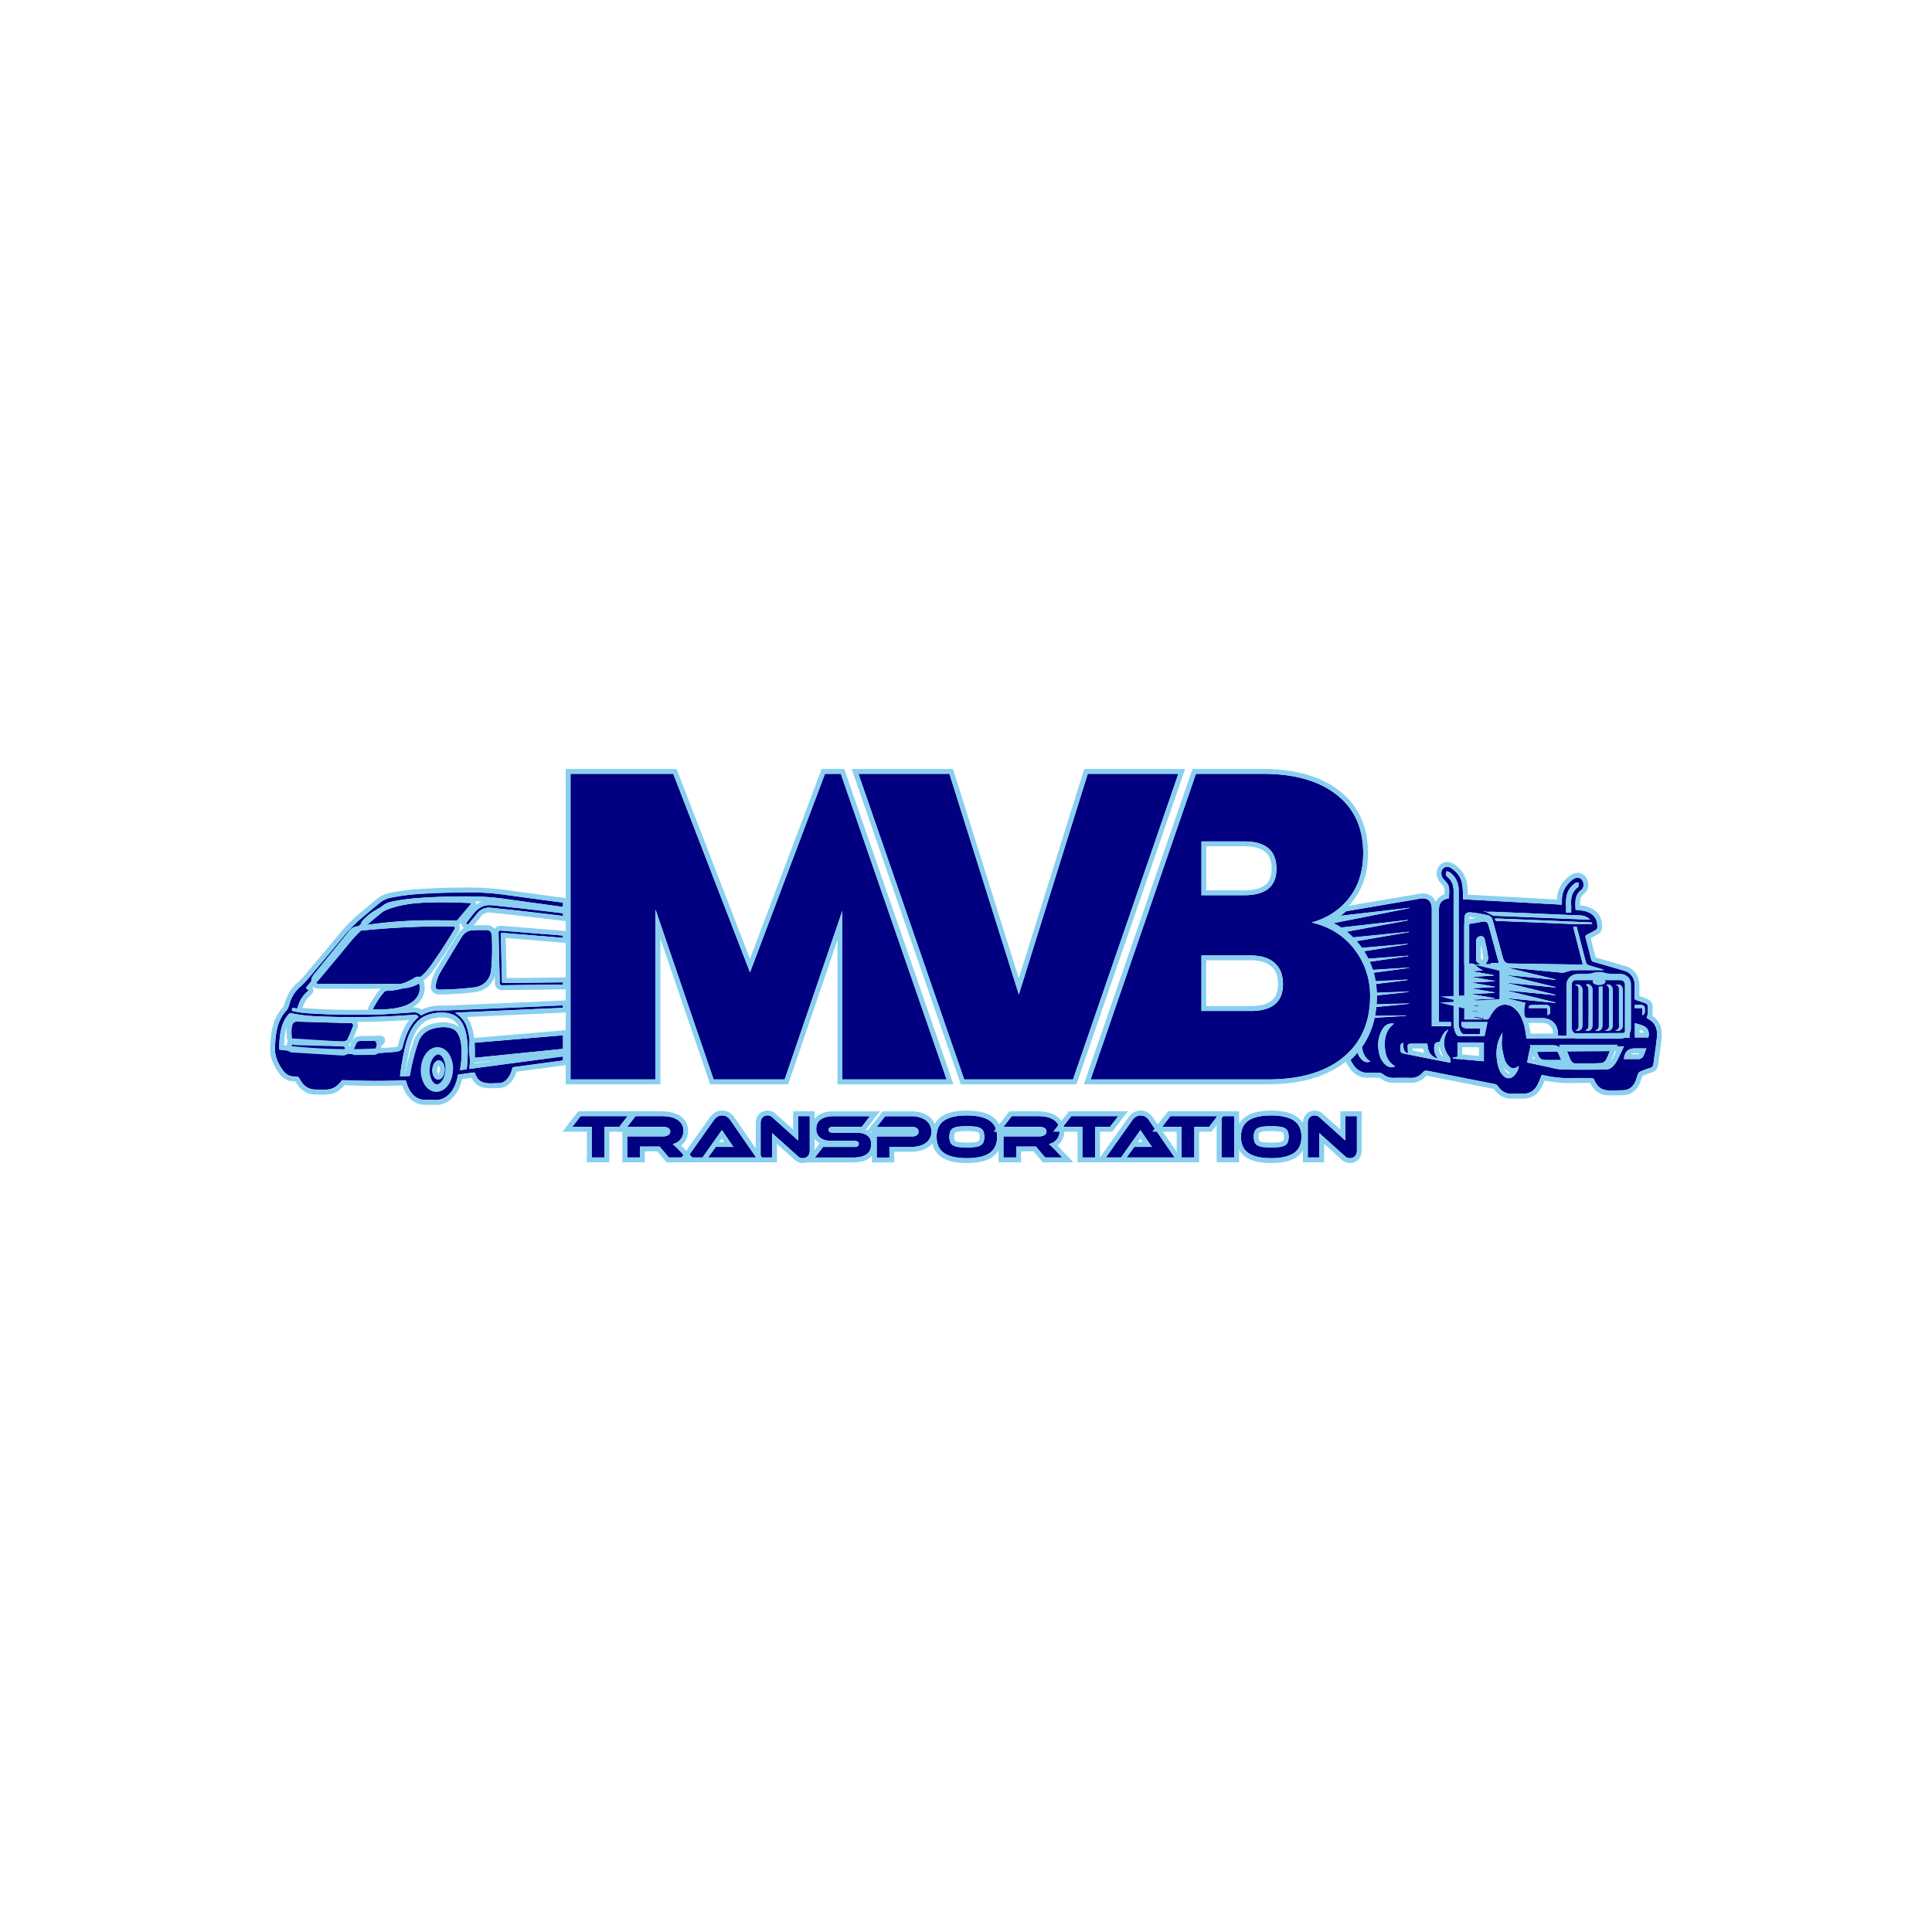 <?xml version="1.0" encoding="UTF-8"?>
<svg xmlns="http://www.w3.org/2000/svg" id="Layer_1" data-name="Layer 1" viewBox="0 0 2000 2000">
  <defs>
    <style>.cls-1{fill:navy;}.cls-2{fill:#89cff0;}</style>
  </defs>
  <path class="cls-1" d="M1710.08,1057.47a34.8,34.8,0,0,0-5.5-3.54,36.17,36.17,0,0,0,1.24-4.92c.21-1.92-.12-3.89.08-5.81.3-2.73-1.09-4.12-3.39-4.93-2.81-1-5.64-2-8.48-2.84a2.3,2.3,0,0,1-1.88-2.66c.11-4.48.09-9,0-13.49-.1-7.16-4.33-12.54-11.21-14.52-10.38-3-20.72-6-31.1-9a3.64,3.64,0,0,1-2.78-3c-1.81-7.33-3.72-14.63-5.64-21.93-.38-1.48-.22-2.39,1.33-3.15,3.15-1.55,6.21-3.32,9.24-5.1.65-.38,1.46-1.2,1.48-1.83a24.08,24.08,0,0,0-.4-6.3c-1.68-6.84-6.84-9.95-13.17-11.44a84.27,84.27,0,0,0-8.89-1.15c-.28-7.77-1.26-15.33,6.14-20.83,3-2.24,2.61-8.08.1-10.59s-6-2.43-9.51.33c-7.39,5.72-11.25,13.13-10.9,22.59,0,1,0,2,0,3.15l-102.19-5.59c-.31-5.54-.14-10.7-1-15.69-1.19-7.11-5.4-12.53-11.37-16.51-4.42-2.94-9.58-.69-10.15,4.34a9.45,9.45,0,0,0,3,8.08c2,2,4.12,4.48,4.66,7.06.79,3.78.2,7.84.2,11.78-7.54,1.26-10.41,4.66-10.41,12.36q0,56.48,0,113c0,.84.08,1.68.13,2.81H1502v4.14h-19.92V1059q0-59.13,0-118.25c0-8.28-4.44-11.82-12.59-10.37-11.16,2-22.34,3.82-33.51,5.71q-21.18,3.62-42.35,7.21l-.25,0c-1.85,1.7-3.78,3.31-5.78,4.81l71.27-8.23c0,.1,0,.2.05.31q-39.35,7.74-78.67,15.51a79.57,79.57,0,0,1,7.87,4.58l69.4-7.85c0,.13,0,.26,0,.38L1394,964.54a78.63,78.63,0,0,1,6.6,5.94l57.8-5.81c0,.11,0,.22.05.33l-54.27,9.32c1.14,1.3,2.24,2.65,3.31,4h0q1.13,1.47,2.19,3l47.34-4.16,0,.42q-22.54,3.58-45.1,7.17a84,84,0,0,1,4.43,7.81l41.38-3.12c0,.12,0,.25,0,.37l-39.94,5.86a77.57,77.57,0,0,1,3.25,8.43l37.61-2.36,0,.3L1422,1007a82.06,82.06,0,0,1,2,8.87q16.46-.81,32.9-1.65l0,.43-32.51,4a88.86,88.86,0,0,1,.8,9.15l33-1.23c0,.11,0,.23,0,.35l-32.94,3.58c0,.29,0,.56,0,.85q0,4.29-.3,8.4l33.6-.85c0,.11,0,.22,0,.32l-33.85,3.26c-.31,3.15-.76,6.23-1.33,9.23l32.08-.4c0,.12,0,.25,0,.38l-32.48,1.92a81.53,81.53,0,0,1-13.14,30.39c.83,6.55,3.83,12.44,8.69,14.76a6.93,6.93,0,0,1-7.88-1,15.93,15.93,0,0,1-5.29-8.08,81.68,81.68,0,0,1-7.36,7.54,42.74,42.74,0,0,0,3,5.33c3.75,5.37,8.79,8.48,15.66,8.08a105.58,105.58,0,0,1,11.11,0,7.49,7.49,0,0,1,3.94,1.45,16.28,16.28,0,0,0,10.42,3.81c6-.08,12-.15,18,0a15.23,15.23,0,0,0,12.59-5.53c1.71-2,3.28-2.18,5.59-1.72q34.22,6.84,68.48,13.5a5.6,5.6,0,0,1,4,2.49c3.52,5.13,8.27,8,14.72,7.65,3.52-.18,7.06-.11,10.58,0A15.81,15.81,0,0,0,1591,1124c2-3.44,3.33-7.29,5-11.17a5.49,5.49,0,0,1,.87.11c10.35,2.26,20.75,3.7,31.4,3.19,6.07-.29,12.17,0,18.25-.1,2.12,0,3.23.51,4.12,2.56,2.65,6.11,7.17,10,14.11,10.22,5.19.15,10.4,0,15.59-.16,5.61-.22,9.65-3.22,12.1-8.11,1.4-2.79,2.1-5.94,3.29-8.85a4.36,4.36,0,0,1,2-2.27,106.73,106.73,0,0,1,10.39-3.81c2.38-.7,3.23-2.06,3.52-4.41,1.09-8.9,2.56-17.76,3.49-26.68C1715.83,1068.26,1715.11,1062.08,1710.08,1057.47Zm-275.84,44.74a20.15,20.15,0,0,1-6.28-10.77c-2.07-8-1.72-15.87,1.78-23.41,1.86-4,4.46-7.44,9.19-8.35a25.12,25.12,0,0,1,4.13,0c-7.78,5.94-9.76,14-9.53,22.58s2.27,16.73,10.82,21.62C1440.41,1105.61,1437.18,1104.72,1434.24,1102.21Zm49.5-5.5c-10.5-2-21-4.11-31.47-6.27-.92-.19-2.28-1.19-2.37-1.94a31.85,31.85,0,0,1,0-7.17c.07-.59,1.3-1.07,2.49-2,.14,7.81,1.56,10.24,5.16,10.92-.13-2.6-.39-5.35-.3-8.1,0-.61,1.28-1.66,2-1.68,6.06-.13,12.13-.07,18.32-.07.44,5,1.31,9.31,4.73,12.3a23.34,23.34,0,0,0,6.52,3.61,16.7,16.7,0,0,1-4.18-12.21c.22-4.13,1.19-5.12,5.71-5.5,3.13-8.22,4.47-10.22,8.94-12.82-.61,1.17-1,1.87-1.35,2.56-4.92,8.58-3.8,18.31,2.58,26,1,1.2.6,3.56.91,5.78C1495.2,1098.91,1489.47,1097.84,1483.74,1096.71Zm208.61-56.39c2.37,0,4.63-.14,6.87,0a3.42,3.42,0,0,1,3.49,3.79,22,22,0,0,1-.11,4.45c-.21.89-1.23,1.59-1.89,2.38l-.69-.37v-7h-7.67Zm-44.21-83.85c-7.14,0-14.17.17-21.19,0-10.65-.31-21.3-.92-32-1.35-14.78-.6-29.57-1.15-44.35-1.73-1.42-.06-3,0-3-2.36a15,15,0,0,1,2.13-.18q22,.88,44.09,1.79l31.94,1.37,20.06.86C1647.29,954.89,1648.42,955.16,1648.14,956.47Zm-21.84-38.22a23.14,23.14,0,0,1,4.22-3.94c.93-.63,2.33-.55,3.52-.79,0,1.43.07,2.86,0,4.28,0,.21-.27.46-.48.61-6.2,4.61-7.62,11-7.11,18.28.17,2.63,0,5.27,0,8.12h-5.27C1621.46,935.53,1619.44,926.08,1626.3,918.25Zm-89.65,24.9,1.58.81c3.15,0,6.29-.1,9.42,0q35.24,1.46,70.46,3c5.71.24,11.44.38,17.15.64,3.92.19,7.55,1.18,10.78,4.49-8.61-.33-16.73-.62-24.85-1l-33.52-1.38-40.37-1.67A3.23,3.23,0,0,1,1546,948c-2.6-1.31-5.19-2.66-7.78-4h-1.84C1536.47,943.7,1536.56,943.42,1536.65,943.15Zm-.59,155.47-31.74-2.8c0-.39-.08-.78-.12-1.17l4.54-.66v-14.85h27.32Zm.81-26.25c-.55,0-1.22.14-1.9.14-8,0-16,0-24.08,0a3.24,3.24,0,0,1-3.31-1.92,22.55,22.55,0,0,1-2.8-10.84q0-68.64,0-137.28c0-6-1.94-11-6.61-14.88a4,4,0,0,1-1.4-2.37,10.71,10.71,0,0,1,.64-3.16c1,.25,2.27.23,3.07.8,6.5,4.64,9.56,11.07,9.56,19q0,68.63,0,137.27a15.85,15.85,0,0,0,3.07,10.14,3.57,3.57,0,0,0,2.3,1.36c5.37.12,10.74.06,16.47.06.22-2.14.4-4,.62-6.16-4.22,0-8.32,0-12.42,0a17,17,0,0,1-3.42-.18c-3.19-.65-4.1-2.15-3.82-6.23h27C1538.88,1062.81,1537.89,1067.49,1536.87,1072.37Zm28.47,42.8a7,7,0,0,1-8.7-1.15c-4-3.76-5.57-8.68-6.55-13.82-1.65-8.82-1.26-17.5,2.33-25.85.75-1.73,1.8-3.32,2.92-5.35-.28,5-1,9.47-.64,13.84a90.23,90.23,0,0,0,3,14.33,13.65,13.65,0,0,0,2.56,4.55c3.63,4.78,7.13,5.26,12,1.8C1572.05,1107.39,1568.56,1113.28,1565.34,1115.17Zm13-51.57c-1.87-7.8-4.73-15.17-11.32-20.36-5.56-4.39-13-4.38-18.13.45a31.51,31.51,0,0,0-6.31,8.66c-1.2,2.34-2.43,3.38-5,3a14.35,14.35,0,0,0-2.1,0c.35-1.15.63-2.1,1-3.44-2.18.18-4.22.4-6.27.49a23.49,23.49,0,0,0-6,.62l10.3,1.93c0,.13,0,.26-.08.4h-18.51V951.57c0-5.44,2-7.59,7.39-7,5.66.59,11.28,1.74,16.87,2.87,3.25.66,4.57,3.33,5.36,6.26q3.72,13.59,7.41,27.18c1,3.81,2,7.63,3.14,11.43.94,3.19,3.1,5.06,6.27,5.11,25.3.42,50.59.79,76.23,1.16-3.39-13.24-6.67-26.07-10-39.13h3.62c1.77,6.8,3.57,13.74,5.37,20.68,1.42,5.52,2.77,11.07,4.32,16.55a4,4,0,0,0,2.22,2.33c4.58,1.52,9.23,2.81,13.86,4.18a6,6,0,0,1,2.31,1.1c-10.57,0-21.13-.15-31.7.09-2.79.07-5.54,1.33-8.31,2a8.48,8.48,0,0,1-2.72.59c-16.2-1.54-32.4-3.15-48.61-4.74a53,53,0,0,0-7.89-.33l49.42,12c0,.15,0,.3-.06.44l-49.3-4.86c0,.12,0,.26-.07.38l49.4,12-.06.44-49.31-4.87c0,.12,0,.25-.08.37l49.34,12c0,.15,0,.31,0,.45l-49.21-4.85c0,.12,0,.25-.08.37l49.21,12c0,.16,0,.31-.07.46l-49.44-4.87c0,.11,0,.22,0,.32l18.29,4.45c-.38,2-.89,3.83-1.08,5.72a54.06,54.06,0,0,0,0,5.55c0,3.29,1.31,4.56,4.68,4.56,4.68,0,9.35,0,14,0,9.42,0,15.91,6.3,16.23,15.77,0,.78.1,1.56.15,2.49h8.6v-3q0-24.07,0-48.15c0-7.68,3.43-11.18,11.06-11.19q21.69,0,43.38,0c7.2,0,10.86,3.72,10.86,10.93q0,25.13,0,50.26v3.19l-106.62.87C1579.56,1071.16,1579.17,1067.33,1578.29,1063.6Zm26.44-16.51c.08,1.74-.48,3.07-2.75,3.77,0-1.95-.09-3.52,0-5.09.13-1.79-.67-2.26-2.34-2.25-5.63.07-11.26,0-17,0-.35-2.25,1.14-3,2.67-3.1,5.38-.17,10.75-.1,16.12-.08a3,3,0,0,1,1.48.51C1605.34,1042.39,1604.61,1044.87,1604.73,1047.09Zm68.88,51.43a23.9,23.9,0,0,1-5.61,6.76,9.93,9.93,0,0,1-5.84,1.88c-15.08.15-30.16.33-45.23-.06-5.19-.13-10.35-1.76-15.5-2.82-6.78-1.39-13.54-2.89-20.61-4.4,1-5.15,1.91-10,3-14.76.12-.5,1.47-1,2.26-1q17.31-.31,34.63-.47,29.22-.29,58.45-.51h1.95C1678.65,1088.24,1676.37,1093.51,1673.61,1098.52Zm27.67-5.58a5.57,5.57,0,0,1-5.24,3.37c-5,0-10,0-15,0,.57-7.47,4.21-11,11.48-11,3.76,0,7.53,0,11.73,0C1703.18,1088.08,1702.37,1090.58,1701.28,1092.94Zm5.08-19h-14v-14.8c2.69.8,5.23,1.43,7.66,2.33C1705.73,1063.6,1707.82,1067.75,1706.36,1074Z"></path>
  <path class="cls-1" d="M1683.55,1019.48c0-4-2.56-6.24-6.58-6.32-2.38,0-4.76,0-7.14,0a33,33,0,0,1-9.82-1.21,17.31,17.31,0,0,0-9.52,0,30.39,30.39,0,0,1-8.77,1.18c-2.46,0-4.93,0-7.4,0-5,0-7.26,2.31-7.26,7.27,0,7,0,14.1,0,21.14,0,7.4,0,14.8,0,22.21,0,4.13,2.45,6.64,6.51,6.65q21.79,0,43.61,0a6,6,0,0,0,6.36-6.26Q1683.66,1041.82,1683.55,1019.48Zm-45.43,31.62c0,3.44.05,6.88,0,10.32-.08,4.28-2.82,6.37-7.33,5.3,3.36-.66,3.46-3.06,3.45-5.65q-.06-17.71,0-35.43c0-2.71.22-5.41-3.75-5.94,4.16-2.09,7.73,1.51,7.68,5.22C1638,1033.65,1638.12,1042.37,1638.12,1051.1Zm10.36,9.89c0,4.79-2.25,6.66-7.41,6a6.35,6.35,0,0,0,1.28-.9c.77-1,2.09-2.1,2.1-3.17.14-13.2.16-26.42,0-39.62,0-1.4-1.6-2.78-2.45-4.15,2.69-1.44,6.51,1.59,6.5,5.08,0,3.88,0,7.76,0,11.62C1648.5,1044.26,1648.53,1052.62,1648.48,1061Zm10.35.71c0,4.19-3,6.33-7.44,4.91,4-.72,3.7-3.38,3.69-6.06,0-12,0-23.94,0-35.91v-3l3.63-.47c.06.73.14,1.23.14,1.74C1658.84,1035.83,1658.87,1048.77,1658.83,1061.7Zm1.68-43.47c-2.55,1.82-8,1.76-10.52-.12-1.65-1.26-1.73-2.78.13-3.72a30.74,30.74,0,0,1,5.24-1.61,30.41,30.41,0,0,1,5.07,1.57C1662.38,1015.34,1662.32,1017,1660.51,1018.23Zm8.85,43.58c0,4.08-3,6.14-8,4.81,4.77-.62,4.29-3.61,4.28-6.41,0-11.81,0-23.61,0-35.41,0-2.3-.44-4.11-2.88-5,3.39-1.63,6.58.75,6.62,4.78.06,6.08,0,12.16,0,18.23C1669.37,1049.13,1669.43,1055.48,1669.36,1061.81Zm10.52-.71c0,4.55-2.57,6.62-7.94,5.8,5.27-1.33,4-5.06,4-8.16.07-11.1,0-22.2,0-33.3,0-2.62.22-5.25-3.46-5.91,4.84-1,7.37,1.07,7.39,5.62Q1679.94,1043.12,1679.88,1061.1Z"></path>
  <path class="cls-1" d="M1552.47,1005.56a4.23,4.23,0,0,0-1.57-2.91c-2.43-1.89-5.06-3.53-7.62-5.26.07-.17.14-.35.2-.52h7.76a2.86,2.86,0,0,0,.12-.77c-3.51-12.86-7-25.75-10.58-38.58-.88-3.15-2.88-4-6.45-3.36-3.81.65-7.6,1.44-11.43,1.91-1.82.22-2.32.87-2.31,2.64.06,12.52,0,25,0,37.57a12,12,0,0,0,.2,1.46c3.42-1,5.8.24,8.15,2.73,1.84,2,4.54,3.11,6.25,4.21l-10.61.59c0,.12,0,.24,0,.36l21.48,3.69c0,.21-.06.42-.08.64l-21.7,1.27a2.64,2.64,0,0,0,0,.28q11.6,2,23.18,4c0,.11,0,.24,0,.35l-23.23,1.3c0,.09,0,.19,0,.3l23.23,4c0,.13,0,.26,0,.39l-23.08,1.23-.06.37,22.93,3.89c0,.15,0,.31,0,.46l-22.43,1.19,0,.48,22.54,3.83c0,.15,0,.31-.07.46l-22.86,1.18c4.74,1.2,9.54,1.72,14.2,2.86,4.4,1.07,8.46,1.3,12.14-1.69a4,4,0,0,0,1.64-2.43Q1552.65,1019.58,1552.47,1005.56Zm-15.5-6.12c-.23.4-1.85.43-2.52.06a37.73,37.73,0,0,1-5.49-3.62,3.25,3.25,0,0,1-.87-2.24c-.1-3.26,0-6.51,0-9.77h0c0-3.17,0-6.34,0-9.51,0-2.9,1.64-4.82,4.22-5.2,2.78-.41,4.21,1.24,4.7,3.55,1.37,6.33,3,12.67,3.52,19.1C1540.7,994.25,1538.38,997,1537,999.44Z"></path>
  <path class="cls-1" d="M1544.63,1039.65a26.38,26.38,0,0,1-3,3.51,3.58,3.58,0,0,1-2.55.58c-4.92-.8-9.81-1.74-14.72-2.91Z"></path>
  <path class="cls-1" d="M1524.32,1046.68l15-.77c-1.35,3.7-1.34,3.65-4.86,3s-6.84-1.23-10.26-1.83Z"></path>
  <path class="cls-1" d="M1621.45,1086.45h45.69c-1.54,3.67-2.83,7.57-4.82,11.06a7,7,0,0,1-4.88,3c-8.71.42-17.44.5-26.17.47a6,6,0,0,1-5.49-4C1624.36,1093.72,1623,1090.36,1621.45,1086.45Z"></path>
  <path class="cls-1" d="M1590.48,1086.79c6.1,0,11.73,0,17.36,0a5.73,5.73,0,0,1,5.28,3.38c1.07,2.18,1.91,4.48,3,7.14-6.13,0-11.91.16-17.66-.07-2.82-.11-4.86-1.94-5.93-4.61C1591.84,1090.87,1591.27,1089,1590.48,1086.79Z"></path>
  <polygon class="cls-1" points="854.03 801.06 776.39 1006.59 696.96 801.06 590.6 801.06 590.6 1117.44 678.56 1117.44 678.56 941.52 738.7 1117.44 812.29 1117.44 871.98 942.87 871.98 1117.44 979.93 1117.44 870.43 801.06 854.03 801.06"></polygon>
  <path class="cls-1" d="M1402,982.58q-16.4-21.3-44.21-27.6,24.24-6.72,38.82-25.35t14.59-46.45q0-39-27.6-60.58t-76.07-21.54H1238l-109,316.38h183.43q50.25,0,78.08-22.89t27.83-63.27A77.81,77.81,0,0,0,1402,982.58ZM1243.76,871.06h44.43q33.19,0,33.2,28.28,0,27.38-33.2,27.37h-44.43Zm51.16,175.47h-51.16V989.09h50.71q16.15,0,24.9,7.63t8.76,22Q1328.13,1046.53,1294.92,1046.53Z"></path>
  <polygon class="cls-1" points="1126.04 801.06 1054.69 1029.48 982.88 801.06 959.94 801.06 888.64 801.06 998.14 1117.44 1020.23 1117.44 1074.35 1117.44 1110.78 1117.44 1219.83 801.06 1155.8 801.06 1126.04 801.06"></polygon>
  <path class="cls-1" d="M649.66,1155.42l-8.58,11.13h-15.3v31.69H612.53v-31.69h-20.1l8.58-11.13Z"></path>
  <path class="cls-1" d="M710.15,1198.24H692.42l-9.54-11.33H662.52v11.33H649.27v-21.89h37.26a9.82,9.82,0,0,0,5.18-1.28,4,4,0,0,0,2.12-3.52,4.17,4.17,0,0,0-1.92-3.75,9.87,9.87,0,0,0-5.38-1.25H649.27l8.65-11.13h27.52a44.27,44.27,0,0,1,7.55.67,23.21,23.21,0,0,1,7.11,2.4,15.3,15.3,0,0,1,5.28,4.67,12.76,12.76,0,0,1,2.08,7.55,14.54,14.54,0,0,1-.77,4.74,13,13,0,0,1-5.73,7.07,14.14,14.14,0,0,1-4.7,1.76,32,32,0,0,1,2.43,2.12c.9.85,2.09,2,3.59,3.52Z"></path>
  <path class="cls-1" d="M733,1198.24l8-11h14.76c1.38,0,2.59,0,3.61.13-.6-.77-1.29-1.74-2.08-2.92s-1.55-2.27-2.27-3.29l-7.68-11.33-20.1,28.42H711.56L739,1159.51a14.91,14.91,0,0,1,3.39-3.33,9.86,9.86,0,0,1,10.21-.09,13.24,13.24,0,0,1,3.42,3.42l26.76,38.73Z"></path>
  <path class="cls-1" d="M830.94,1198.94a6.88,6.88,0,0,1-5.32-2.3l-26.24-23.56v25.16h-12v-35.53a10,10,0,0,1,.61-3.65,7.09,7.09,0,0,1,1.6-2.49,6.11,6.11,0,0,1,2.31-1.41,8.3,8.3,0,0,1,2.72-.45,7.66,7.66,0,0,1,2.46.42,8.44,8.44,0,0,1,2.85,1.89l26.24,23.55v-25.15h12.1v35.46a9.82,9.82,0,0,1-.61,3.65,7.12,7.12,0,0,1-1.6,2.52,5.71,5.71,0,0,1-2.33,1.44A8.66,8.66,0,0,1,830.94,1198.94Z"></path>
  <path class="cls-1" d="M885.73,1172.51q7.88,0,12,2.91t4.09,8.8a16.14,16.14,0,0,1-1,5.89,10.46,10.46,0,0,1-3.26,4.42,15.93,15.93,0,0,1-5.73,2.75,31.82,31.82,0,0,1-8.36,1H843.54l8.52-11h32.39a6.27,6.27,0,0,0,3.45-.74,2.68,2.68,0,0,0,1.09-2.4,2.6,2.6,0,0,0-1.09-2.37,6.6,6.6,0,0,0-3.45-.7h-23.3a25.14,25.14,0,0,1-7.17-.9,14.32,14.32,0,0,1-5-2.49,9.79,9.79,0,0,1-3-3.88,12.73,12.73,0,0,1-1-5,13.62,13.62,0,0,1,1.06-5.47,10.54,10.54,0,0,1,3.26-4.2,16.07,16.07,0,0,1,5.7-2.68,31.74,31.74,0,0,1,8.35-1h37.19l-8.51,11.13h-29.7a7.22,7.22,0,0,0-3.43.64,2.45,2.45,0,0,0-1.12,2.31,2.49,2.49,0,0,0,1.12,2.33,6.82,6.82,0,0,0,3.43.68Z"></path>
  <path class="cls-1" d="M964.2,1171.48a14.86,14.86,0,0,1-1.4,6.5,13.55,13.55,0,0,1-4.13,5,20.57,20.57,0,0,1-6.63,3.2,31.37,31.37,0,0,1-8.89,1.15H920.74v11H907.56v-21.89h36.87a7.47,7.47,0,0,0,4.76-1.35,4.34,4.34,0,0,0,1.7-3.58,4.25,4.25,0,0,0-1.7-3.55,7.59,7.59,0,0,0-4.76-1.32H907.56l8.76-11.13h26.89a30.69,30.69,0,0,1,8.9,1.18,19.88,19.88,0,0,1,6.59,3.3,14.11,14.11,0,0,1,4.1,5A15.08,15.08,0,0,1,964.2,1171.48Z"></path>
  <path class="cls-1" d="M1000.88,1154.71q15.61,0,23.46,5.31t7.84,16.78q0,11.52-7.81,16.83t-23.49,5.31q-15.75,0-23.52-5.31t-7.78-16.83q0-11.46,7.81-16.78T1000.88,1154.71Zm0,33.1a71.61,71.61,0,0,0,8.45-.42,15,15,0,0,0,5.6-1.63,7.17,7.17,0,0,0,3.11-3.36,16.84,16.84,0,0,0,0-11.21,7,7,0,0,0-3.11-3.32,15.26,15.26,0,0,0-5.6-1.6,85.21,85.21,0,0,0-16.9,0,15.32,15.32,0,0,0-5.6,1.6,7,7,0,0,0-3.1,3.32,16.84,16.84,0,0,0,0,11.21,7.15,7.15,0,0,0,3.1,3.36,15.1,15.1,0,0,0,5.6,1.63A71.73,71.73,0,0,0,1000.88,1187.81Z"></path>
  <path class="cls-1" d="M1099.65,1198.24h-17.73l-9.54-11.33H1052v11.33h-13.25v-21.89H1076a9.89,9.89,0,0,0,5.19-1.28,4,4,0,0,0,2.11-3.52,4.17,4.17,0,0,0-1.92-3.75,9.84,9.84,0,0,0-5.38-1.25h-37.25l8.64-11.13h27.52a44.47,44.47,0,0,1,7.56.67,23.15,23.15,0,0,1,7.1,2.4,15.3,15.3,0,0,1,5.28,4.67,12.76,12.76,0,0,1,2.08,7.55,14.28,14.28,0,0,1-.77,4.74,13,13,0,0,1-5.72,7.07,14.28,14.28,0,0,1-4.71,1.76,28.54,28.54,0,0,1,2.43,2.12c.9.85,2.09,2,3.59,3.52Z"></path>
  <path class="cls-1" d="M1157.58,1155.42l-8.58,11.13h-15.3v31.69h-13.25v-31.69h-20.1l8.58-11.13Z"></path>
  <path class="cls-1" d="M1166.22,1198.24l8-11H1189c1.38,0,2.59,0,3.61.13-.59-.77-1.29-1.74-2.08-2.92s-1.54-2.27-2.27-3.29l-7.68-11.33-20.1,28.42h-15.68l27.46-38.73a15.33,15.33,0,0,1,3.39-3.33,9.86,9.86,0,0,1,10.21-.09,13.12,13.12,0,0,1,3.43,3.42l26.75,38.73Z"></path>
  <path class="cls-1" d="M1260.25,1155.42l-8.57,11.13h-15.3v31.69h-13.25v-31.69H1203l8.57-11.13Z"></path>
  <path class="cls-1" d="M1277.73,1198.24h-13.25v-42.82h13.25Z"></path>
  <path class="cls-1" d="M1315.94,1154.71q15.61,0,23.46,5.31t7.84,16.78q0,11.52-7.81,16.83t-23.49,5.31q-15.75,0-23.52-5.31t-7.78-16.83q0-11.46,7.81-16.78T1315.94,1154.71Zm0,33.1a71.61,71.61,0,0,0,8.45-.42,15,15,0,0,0,5.6-1.63,7.17,7.17,0,0,0,3.11-3.36,16.84,16.84,0,0,0,0-11.21,7,7,0,0,0-3.11-3.32,15.26,15.26,0,0,0-5.6-1.6,85.21,85.21,0,0,0-16.9,0,15.32,15.32,0,0,0-5.6,1.6,7,7,0,0,0-3.1,3.32,16.84,16.84,0,0,0,0,11.21,7.15,7.15,0,0,0,3.1,3.36,15.1,15.1,0,0,0,5.6,1.63A71.73,71.73,0,0,0,1315.94,1187.81Z"></path>
  <path class="cls-1" d="M1397.36,1198.94a8.22,8.22,0,0,1-2.53-.41,8,8,0,0,1-2.78-1.89l-26.24-23.56v25.16h-12v-35.53a9.82,9.82,0,0,1,.61-3.65,7.09,7.09,0,0,1,1.6-2.49,6.11,6.11,0,0,1,2.31-1.41,8.28,8.28,0,0,1,2.71-.45,7.68,7.68,0,0,1,2.47.42,8.44,8.44,0,0,1,2.85,1.89l26.24,23.55v-25.15h12.1v35.46a9.82,9.82,0,0,1-.61,3.65,7.27,7.27,0,0,1-1.6,2.52,5.71,5.71,0,0,1-2.33,1.44A8.67,8.67,0,0,1,1397.36,1198.94Z"></path>
  <path class="cls-1" d="M482.83,955.2a.67.67,0,0,0,.06.94l.45.42a1,1,0,0,0,1.58-.08q4.62-5.26,8.77-10.58a15.39,15.39,0,0,1,14.08-6.24q37.26,3.8,75.06,8.53V945.4q-34-4.2-73.07-8.29C495.23,935.59,490.5,945.87,482.83,955.2Z"></path>
  <path class="cls-1" d="M582.83,1093.53l-96.3,12.87a.55.55,0,0,1-.61-.59c1.28-13.61,1.76-29.38-2.71-42.62A26,26,0,0,0,472,1049c-.75-.46-.68-.72.2-.76l110.59-5v-2.58q-58.58,2.76-116.23,5.07c-3.59.14-7.3.22-11.18.22a37.12,37.12,0,0,0-18.89,4.84,1,1,0,0,1-1.18-.15,9.28,9.28,0,0,0-7.51-2.77,734.51,734.51,0,0,1-112.06.79,100.2,100.2,0,0,1-12.42-2,1.48,1.48,0,0,1-1.15-1.71l.13-.61a1.13,1.13,0,0,1,1.52-1l2.82.57a1.09,1.09,0,0,0,1.45-.92,33,33,0,0,1,10.72-17.11c.72-.63.64-1.14-.23-1.54-1.71-.75-1.95-1.84-.75-3.26q20.22-23.76,40.26-48.21c11.28-13.75,24.21-23.88,37.67-35,3.38-2.77,6.73-3.89,10.88-4.72A204,204,0,0,1,429.14,930q29.3-2.38,61.22-2a252.86,252.86,0,0,1,31.73,2.47q30.49,4.29,60.74,8.36v-4.42q-29.79-3.95-59.17-8a258.25,258.25,0,0,0-30.81-2.52q-30.37-.52-59.75,1.47a215.13,215.13,0,0,0-28.37,3.81,25.13,25.13,0,0,0-11.39,5.2q-11.35,9.33-21.15,17.74a158.24,158.24,0,0,0-18.6,19.56q-17.68,21.5-35.2,42a78.07,78.07,0,0,1-7.9,8,36.73,36.73,0,0,0-10.6,16.72c-.95,3-1.54,5.68-3.71,8-9.58,10.27-11,24.15-11.53,38.36q-.4,10.49,6.94,21.38c2.82,4.2,6.16,7.84,11.65,8.08a44.11,44.11,0,0,1,5,.51,1.8,1.8,0,0,1,1.39,1c3.62,7.18,8.4,12,16.92,12.14,12.21.22,18.86,1.67,27-9a1.81,1.81,0,0,1,1.61-.75q34.35,1.45,64,.17a1.1,1.1,0,0,1,1.23.91c2.44,9.66,8.44,19.31,19.42,19.29,3.51,0,7,0,10.51.19,14,.56,21.72-13.19,23.6-25.35a1.29,1.29,0,0,1,1.12-1.08l15.06-2a1.52,1.52,0,0,1,1.83,1.15c4.08,12.31,14.34,9.76,24.3,9.84,7.8.08,12.59-8.58,14.09-15.35a1.59,1.59,0,0,1,1.34-1.24l51.13-6.86ZM290,1086.63a1,1,0,0,1-1-1.13c.23-13,1.47-27.22,10.52-36.28a1.67,1.67,0,0,1,1.58-.47,150.64,150.64,0,0,0,24.77,3.23,819,819,0,0,0,102.91-1.53,4.63,4.63,0,0,1,4,1.59.72.72,0,0,1-.06,1.17c-8.7,7.77-13.18,19.14-15.92,30.52-.77,3.17-3.4,4.73-6.5,5A560.08,560.08,0,0,1,290,1086.63ZM466,1107.89c-.65,11.21-7,20-14.26,19.55s-12.57-9.84-11.93-21.07,7-20,14.27-19.55S466.68,1096.66,466,1107.89Zm17.19-1.43a.51.51,0,0,1-.46.48l-6.18.88a.33.33,0,0,1-.37-.37c1.93-10.26,4.89-38.4-8.63-42.84q-8.41-2.77-19.17.24-11.48,3.24-15.34,14.07a204.34,204.34,0,0,0-8.67,34.18.89.89,0,0,1-1,.81l-8.69.29c-.46,0-.65-.21-.59-.67a287.21,287.21,0,0,1,5.36-30c3.17-13.4,9.44-28,23.18-32.86,9-3.16,21.71-4,29.74,1.67C486.71,1062.36,484.6,1091.43,483.23,1106.46Z"></path>
  <path class="cls-1" d="M472,953.13c-31.37-1.15-61.87-.24-92.33,4.4-1.38.21-1.61-.21-.68-1.24,14.9-16.68,40.38-21.18,61.64-21.93q22.19-.78,46.57.5c.67,0,.78.32.35.83l-14,16.73A1.94,1.94,0,0,1,472,953.13Z"></path>
  <path class="cls-1" d="M469.36,959a1.65,1.65,0,0,1,1.41,2.47q-11.41,19.29-25.31,38.79c-7.53,10.56-17,18-30.5,18.14q-43.09.5-85.8,0a2,2,0,0,1-2.11-1.82,6.49,6.49,0,0,1,1.65-4.86q18.69-23,36.68-45.25a7.46,7.46,0,0,1,5.26-2.82A861.65,861.65,0,0,1,469.36,959Z"></path>
  <path class="cls-1" d="M490.63,1022.16a306.22,306.22,0,0,1-36.63,2.31,3.07,3.07,0,0,1-3.05-3.41,39.15,39.15,0,0,1,5.54-15.64q11.25-18.74,21.07-34.79,4.38-7.2,11.35-7.58t15-.26c6,.1,5.28,7,5.41,11a237.8,237.8,0,0,1-.88,30.37C507.45,1014.28,500.6,1021,490.63,1022.16Z"></path>
  <path class="cls-1" d="M582.83,1016.88l-62,.67a1.13,1.13,0,0,1-1.14-1.1l-1.22-49.78a1,1,0,0,1,1-1l63.29,5.18v-2.37l-64.66-5.17a1.9,1.9,0,0,0-2.06,1.95l1.32,52.26a2.2,2.2,0,0,0,2.51,2.41l62.89-.71Z"></path>
  <path class="cls-1" d="M397.27,1027.28a4.59,4.59,0,0,1,3.43-1.66A59.25,59.25,0,0,0,432,1016.1a1,1,0,0,1,1.39.48c4.24,12-3.7,20.82-14,24.47q-13,4.64-32.56,4.07c-.75,0-.94-.37-.61-1A91.65,91.65,0,0,1,397.27,1027.28Z"></path>
  <path class="cls-1" d="M307.29,1057.58q27.54.72,56.17,1.62a2.25,2.25,0,0,1,2,3,143.21,143.21,0,0,1-5.56,13.31c-1.17,2.33-3.83,2.76-6.16,2.69q-23.7-.57-47.08-1.23c-3.24-.09-4.85-1.62-4.84-4.57C301.88,1068.38,300.43,1057.4,307.29,1057.58Z"></path>
  <path class="cls-1" d="M582.83,1071.69l-91.9,7.78a.24.24,0,0,0-.25.25,65.52,65.52,0,0,0,.48,15.24c0,.06,0,.09.12.08q44.65-4.53,88.45-8.94a27.81,27.81,0,0,0,3.1-.51Z"></path>
  <path class="cls-1" d="M368.84,1080.15a4.19,4.19,0,0,1,3.75-2.53l20.77-.48c.24,0,.24,0,0,.09a16.39,16.39,0,0,1-4.49.7c-.62,0-.67.16-.13.5a3,3,0,0,1,1.31,3.3,12.58,12.58,0,0,1-1.42,4.26,1.91,1.91,0,0,1-1.72,1l-18.6.16c-1.69,0-2.2-.75-1.53-2.3Z"></path>
  <path class="cls-1" d="M302.63,1080l52.25,3.21c1.34.08,2.39.87,2.33,1.77l-.08,1.24c-.05.9-1.18,1.55-2.54,1.47l-52.23-3.19a.44.44,0,0,1-.43-.48l.22-3.59A.45.45,0,0,1,302.63,1080Z"></path>
  <path class="cls-1" d="M440.63,1106.47c-.57,10,4.18,18.45,10.62,18.82s12.13-7.46,12.7-17.47-4.17-18.45-10.61-18.82S441.21,1096.46,440.63,1106.47Zm6.92.86c.28-5.48,3.36-9.79,6.89-9.62s6.17,4.78,5.89,10.27-3.36,9.79-6.9,9.62S447.27,1112.83,447.55,1107.33Z"></path>
  <path class="cls-2" d="M1498.23,897.36a7.37,7.37,0,0,1,4.1,1.31c6,4,10.18,9.4,11.37,16.51.84,5,.67,10.15,1,15.69l102.19,5.59c0-1.13,0-2.15,0-3.15-.35-9.46,3.51-16.87,10.9-22.59a8.94,8.94,0,0,1,5.34-2.17,5.77,5.77,0,0,1,4.17,1.84c2.51,2.51,2.92,8.35-.1,10.59-7.4,5.5-6.42,13.06-6.14,20.83a84.27,84.27,0,0,1,8.89,1.15c6.33,1.49,11.49,4.6,13.17,11.44a24.08,24.08,0,0,1,.4,6.3c0,.63-.83,1.45-1.48,1.83-3,1.78-6.09,3.55-9.24,5.1-1.55.76-1.71,1.67-1.33,3.15,1.92,7.3,3.83,14.6,5.64,21.93a3.64,3.64,0,0,0,2.78,3c10.38,3,20.72,6,31.1,9,6.88,2,11.11,7.36,11.21,14.52.06,4.5.08,9,0,13.49a2.3,2.3,0,0,0,1.88,2.66c2.84.89,5.67,1.85,8.48,2.84,2.3.81,3.69,2.2,3.39,4.93-.2,1.92.13,3.89-.08,5.81a36.17,36.17,0,0,1-1.24,4.92,34.8,34.8,0,0,1,5.5,3.54c5,4.61,5.75,10.79,5.09,17-.93,8.92-2.4,17.78-3.49,26.68-.29,2.35-1.14,3.71-3.52,4.41a106.73,106.73,0,0,0-10.39,3.81,4.36,4.36,0,0,0-2,2.27c-1.19,2.91-1.89,6.06-3.29,8.85-2.45,4.89-6.49,7.89-12.1,8.11-3.47.14-7,.23-10.43.23-1.72,0-3.44,0-5.16-.07-6.94-.19-11.46-4.11-14.11-10.22a3.6,3.6,0,0,0-3.87-2.56h-.25c-1.19,0-2.38,0-3.57,0-2.91,0-5.81-.06-8.72-.06-2,0-4,0-6,.12-1.45.07-2.89.11-4.33.11a126.77,126.77,0,0,1-27.07-3.3,5.49,5.49,0,0,0-.87-.11c-1.7,3.88-3,7.73-5,11.17a15.75,15.75,0,0,1-14.31,8.31h-.58c-1.94,0-3.88-.1-5.83-.1-1.58,0-3.17,0-4.75.11-.34,0-.67,0-1,0-6,0-10.38-2.81-13.72-7.67a5.6,5.6,0,0,0-4-2.49q-34.26-6.66-68.48-13.5a9.61,9.61,0,0,0-1.83-.21,4.63,4.63,0,0,0-3.76,1.93,15.17,15.17,0,0,1-12.06,5.54h-.53c-2.74-.08-5.48-.1-8.22-.1-3.26,0-6.51,0-9.77.08h-.2a16.34,16.34,0,0,1-10.22-3.81,7.49,7.49,0,0,0-3.94-1.45c-2-.1-4-.16-6.07-.16-1.68,0-3.37,0-5,.13-.39,0-.78,0-1.16,0-6.28,0-11-3.06-14.5-8.12a42.74,42.74,0,0,1-3-5.33,81.68,81.68,0,0,0,7.36-7.54,15.93,15.93,0,0,0,5.29,8.08,7.44,7.44,0,0,0,4.59,1.77,7.52,7.52,0,0,0,3.29-.82c-4.86-2.32-7.86-8.21-8.69-14.76a81.53,81.53,0,0,0,13.14-30.39l32.48-1.92c0-.13,0-.26,0-.38l-32.08.4c.57-3,1-6.08,1.33-9.23l33.85-3.26c0-.1,0-.21,0-.32l-33.6.85q.3-4.11.3-8.4c0-.29,0-.56,0-.85l32.94-3.58c0-.12,0-.24,0-.35l-33,1.23a88.86,88.86,0,0,0-.8-9.15l32.51-4,0-.43q-16.44.82-32.9,1.65a82.06,82.06,0,0,0-2-8.87l36.77-4.93,0-.3-37.61,2.36a77.57,77.57,0,0,0-3.25-8.43l39.94-5.86c0-.12,0-.25,0-.37l-41.38,3.12a84,84,0,0,0-4.43-7.81q22.56-3.57,45.1-7.17l0-.42-47.34,4.16q-1.07-1.5-2.19-3h0c-1.07-1.38-2.17-2.73-3.31-4l54.27-9.32c0-.11,0-.22-.05-.33l-57.8,5.81a78.63,78.63,0,0,0-6.6-5.94l63.59-11.74c0-.12,0-.25,0-.38l-69.4,7.85a79.57,79.57,0,0,0-7.87-4.58q39.33-7.76,78.67-15.51c0-.11,0-.21-.05-.31l-71.27,8.23c2-1.5,3.93-3.11,5.78-4.81l.25,0q21.17-3.59,42.35-7.21c11.17-1.89,22.35-3.73,33.51-5.71a19.26,19.26,0,0,1,3.33-.32c6,0,9.26,3.62,9.26,10.69q0,59.12,0,118.25v3.24H1502v-4.14h-12.24c0-1.13-.13-2-.13-2.81q0-56.47,0-113c0-7.7,2.87-11.1,10.41-12.36,0-3.94.59-8-.2-11.78-.54-2.58-2.69-5.06-4.66-7.06a9.45,9.45,0,0,1-3-8.08,6,6,0,0,1,6-5.65m12.6,175.2h.06q6-.06,12,0h12c.68,0,1.35-.1,1.9-.14,1-4.88,2-9.56,3-14.21h-27c-.28,4.08.63,5.58,3.82,6.23a12.57,12.57,0,0,0,2.46.19h1c2.47,0,5,0,7.44,0h5c-.22,2.2-.4,4-.62,6.16h-8.37c-2.73,0-5.41,0-8.1-.07a3.57,3.57,0,0,1-2.3-1.36,15.85,15.85,0,0,1-3.07-10.14q.07-68.62,0-137.27c0-7.94-3.06-14.37-9.56-19-.8-.57-2-.55-3.07-.8a10.71,10.71,0,0,0-.64,3.16,4,4,0,0,0,1.4,2.37c4.67,3.89,6.62,8.85,6.61,14.88q-.09,68.64,0,137.28a22.55,22.55,0,0,0,2.8,10.84,3.22,3.22,0,0,0,3.25,1.92m110.42-127.75h5.27c0-2.85.15-5.49,0-8.12-.51-7.24.91-13.67,7.11-18.28.21-.15.47-.4.48-.61,0-1.42,0-2.85,0-4.28-1.19.24-2.59.16-3.52.79a23.14,23.14,0,0,0-4.22,3.94c-6.86,7.83-4.84,17.28-5,26.56m-84.86-.84h1.84c2.59,1.34,5.18,2.69,7.78,4a3.23,3.23,0,0,0,1.29.17l40.37,1.67,33.52,1.38c8.12.33,16.24.62,24.85,1-3.23-3.31-6.86-4.3-10.78-4.49-5.71-.26-11.44-.4-17.15-.64q-35.23-1.5-70.46-3c-1.37,0-2.74-.07-4.12-.07-1.76,0-3.53,0-5.3,0l-1.58-.81c-.09.27-.18.55-.26.82m-20.46,111.33h18.51c0-.14,0-.27.08-.4l-10.3-1.93a23.49,23.49,0,0,1,6-.62c2-.09,4.09-.31,6.27-.49-.4,1.34-.68,2.29-1,3.44.56,0,1,0,1.41,0a3.87,3.87,0,0,1,.69,0,6.41,6.41,0,0,0,1,.09c1.87,0,2.91-1.05,3.94-3.05a31.51,31.51,0,0,1,6.31-8.66A13.26,13.26,0,0,1,1558,1040a14.49,14.49,0,0,1,9,3.23c6.59,5.19,9.45,12.56,11.32,20.36.88,3.73,1.27,7.56,1.92,11.52l106.62-.87v-3.19q0-25.14,0-50.26c0-7.21-3.66-10.92-10.86-10.93q-13.14,0-26.29,0h-17.09c-7.63,0-11.06,3.51-11.06,11.19q0,24.07,0,48.15v3h-8.6c-.05-.93-.12-1.71-.15-2.49-.32-9.47-6.81-15.77-16.23-15.77h-14c-3.37,0-4.65-1.27-4.68-4.56a54.06,54.06,0,0,1,0-5.55c.19-1.89.7-3.74,1.08-5.72l-18.29-4.45c0-.1,0-.21,0-.32l49.44,4.87c0-.15,0-.3.07-.46l-49.21-12c0-.12,0-.25.08-.37l49.21,4.85c0-.14,0-.3,0-.45l-49.34-12c0-.12,0-.25.08-.37l49.31,4.87.06-.44-49.4-12c0-.12,0-.26.07-.38l49.3,4.86c0-.14,0-.29.06-.44l-49.42-12c.57,0,1.13,0,1.69,0,2.08,0,4.15.17,6.2.37,16.21,1.59,32.41,3.2,48.61,4.74h.23a11,11,0,0,0,2.49-.6c2.77-.7,5.52-2,8.31-2,4.78-.11,9.56-.14,14.34-.14,5.78,0,11.57,0,17.36,0a6,6,0,0,0-2.31-1.1c-4.63-1.37-9.28-2.66-13.86-4.18a4,4,0,0,1-2.22-2.33c-1.55-5.48-2.9-11-4.32-16.55-1.8-6.94-3.6-13.88-5.37-20.68h-3.62c3.35,13.06,6.63,25.89,10,39.13-25.64-.37-50.93-.74-76.23-1.16-3.17,0-5.33-1.92-6.27-5.11-1.11-3.8-2.1-7.62-3.14-11.43q-3.69-13.59-7.41-27.18c-.79-2.93-2.11-5.6-5.36-6.26-5.59-1.13-11.21-2.28-16.87-2.87a15.41,15.41,0,0,0-1.59-.1c-4.22,0-5.79,2.24-5.8,7.11V1055.3m119-98.77c4.38,0,8.77-.06,13.21-.06.28-1.31-.85-1.58-2.23-1.64l-20.06-.86-31.94-1.37q-22-.92-44.09-1.79h-.2c-.65,0-1.3.12-1.93.18,0,2.38,1.54,2.3,3,2.36,14.78.58,29.57,1.13,44.35,1.73,10.65.43,21.3,1,32,1.35,2.66.08,5.32.1,8,.1m57.42,87.1H1700v7l.69.37c.66-.79,1.68-1.49,1.89-2.38a22,22,0,0,0,.11-4.45,3.42,3.42,0,0,0-3.49-3.79c-.89-.07-1.78-.09-2.68-.09-1.37,0-2.76,0-4.19,0v3.31m-100.38-.07q3.85,0,7.69,0h.07c1.62,0,2.4.49,2.27,2.25-.11,1.57,0,3.14,0,5.09,2.27-.7,2.83-2,2.75-3.77-.12-2.22.61-4.7-1.84-6.21a3,3,0,0,0-1.48-.51l-7.9,0c-2.74,0-5.48,0-8.22.11-1.53,0-3,.85-2.67,3.1H1592m100.4,30.42h14c1.46-6.23-.63-10.38-6.33-12.47-2.43-.9-5-1.53-7.66-2.33V1074m-252,30.79a9.66,9.66,0,0,0,4-.92c-8.55-4.89-10.59-13-10.82-21.62s1.75-16.64,9.53-22.58c-1.09,0-2-.08-2.77-.08a7.42,7.42,0,0,0-1.36.11c-4.73.91-7.33,4.36-9.19,8.35-3.5,7.54-3.85,15.41-1.78,23.41a20.15,20.15,0,0,0,6.28,10.77,9.35,9.35,0,0,0,6.15,2.56m58.93-39c-4.47,2.6-5.81,4.6-8.94,12.82-4.52.38-5.49,1.37-5.71,5.5a16.7,16.7,0,0,0,4.18,12.21,23.34,23.34,0,0,1-6.52-3.61c-3.42-3-4.29-7.26-4.73-12.3h-8.67c-3.23,0-6.44,0-9.65.08-.7,0-2,1.07-2,1.68-.09,2.75.17,5.5.3,8.1-3.6-.68-5-3.11-5.16-10.92-1.19.9-2.42,1.38-2.49,2a31.85,31.85,0,0,0,0,7.17c.09.75,1.45,1.75,2.37,1.94,10.47,2.16,21,4.22,31.47,6.27,5.73,1.13,11.46,2.2,17.72,3.4-.31-2.22.09-4.58-.91-5.78-6.38-7.65-7.5-17.38-2.58-26,.4-.69.74-1.39,1.35-2.56m56,3.19c-1.12,2-2.17,3.62-2.92,5.35-3.59,8.35-4,17-2.33,25.85,1,5.14,2.6,10.06,6.55,13.82a7.38,7.38,0,0,0,5.09,2.18,7,7,0,0,0,3.61-1c3.22-1.89,6.71-7.78,6.89-11.65a9.92,9.92,0,0,1-5.61,2.25c-2.25,0-4.28-1.33-6.34-4a13.65,13.65,0,0,1-2.56-4.55,90.23,90.23,0,0,1-3-14.33c-.39-4.37.36-8.84.64-13.84m-19.28,29.62v-19.48h-27.32V1094l-4.54.66c0,.39.07.78.12,1.17l31.74,2.8m101,8.71c8.37,0,16.73-.09,25.1-.17a9.93,9.93,0,0,0,5.84-1.88,23.9,23.9,0,0,0,5.61-6.76c2.76-5,5-10.28,7.5-15.4h-1.95q-29.23.26-58.45.51-17.31.16-34.63.47c-.79,0-2.14.52-2.26,1-1.09,4.78-2,9.61-3,14.76,7.07,1.51,13.83,3,20.61,4.4,5.15,1.06,10.31,2.69,15.5,2.82,6.71.17,13.42.23,20.13.23m53-11,6,0a5.57,5.57,0,0,0,5.24-3.37c1.09-2.36,1.9-4.86,3-7.65h-11.73c-7.27.07-10.91,3.56-11.48,11l9,0m-191.81-204h0a11.06,11.06,0,0,0-11,10.1,14.37,14.37,0,0,0,4.37,12.12c2,2,3.13,3.6,3.34,4.59a29,29,0,0,1,.21,6.81c-4.48,1.51-7.48,4.13-9.09,8-1.94-5.72-6.6-9-13.25-9a23.44,23.44,0,0,0-4.21.4c-7.78,1.38-15.71,2.71-23.38,4l-10.09,1.7-14.1,2.41q-14.13,2.4-28.25,4.8h-.06l-.09,0-.15,0-1.43.26-1.07,1c-1.72,1.58-3.53,3.09-5.39,4.49l-10.14,7.62-9.39,1.85,12.91,6.57a73,73,0,0,1,7.38,4.29l1.51,1,.21,0,3.77,3A71.21,71.21,0,0,1,1397,974l1.67,1.69h0l1.68,1.92c.92,1,1.83,2.15,2.7,3.26l.4.53c.69.89,1.39,1.84,2.08,2.81l.92,1.3,1.24,1.94a83.71,83.71,0,0,1,4.17,7.34l.57,1.14.81,1.8a74.9,74.9,0,0,1,3.06,7.91l.37,1.17.45,1.54a78.53,78.53,0,0,1,1.9,8.34l.16,1,.23,1.61c.36,2.54.6,5.2.73,7.92l.08,3.36c0,.24,0,.48,0,.72,0,2.69-.1,5.39-.29,8l-.08,1.2-.14,1.41c-.29,3-.71,5.92-1.26,8.76l-.17.86-.2.94a76.8,76.8,0,0,1-12.33,28.54l-1.12,1.59,0,.18-3.09,3.61a79.68,79.68,0,0,1-6.92,7.08l-2.85,2.58,1.75,3.41.26.51a44.72,44.72,0,0,0,3.1,5.41c4.76,6.8,11,10.25,18.6,10.25.48,0,1,0,1.44,0,1.51-.09,3.12-.13,4.76-.13,1.85,0,3.75,0,5.81.16a2.62,2.62,0,0,1,1.14.4,21.25,21.25,0,0,0,13.28,4.86h.27c3.11,0,6.43-.08,9.7-.08,3,0,5.61,0,8.08.1h.67a20.23,20.23,0,0,0,15.88-7.31l.13-.15a5.87,5.87,0,0,1,.66.11c22.27,4.45,45.32,9,68.5,13.5a2.67,2.67,0,0,1,.68.19,2.28,2.28,0,0,1,.17.21c4.48,6.54,10.48,9.85,17.84,9.85l1.25,0c1.38-.07,2.86-.1,4.5-.1,2,0,4,0,5.69.1h.72c8,0,14.48-3.73,18.62-10.78a60.68,60.68,0,0,0,3.77-8,125,125,0,0,0,24.89,2.74c1.53,0,3.07,0,4.57-.11,1.67-.08,3.49-.12,5.72-.12,1.44,0,2.87,0,4.31,0l4.41,0c1.21,0,2.29,0,3.31,0,3.68,8.12,10,12.53,18.35,12.77,1.7,0,3.48.07,5.3.07,3.27,0,6.75-.07,10.63-.23,7.2-.29,13-4.15,16.37-10.87a42.18,42.18,0,0,0,2.27-5.88c.36-1.1.71-2.15,1.1-3.12a95.44,95.44,0,0,1,9.25-3.37c4.14-1.24,6.52-4.13,7.06-8.61.45-3.61,1-7.3,1.47-10.87.72-5.18,1.48-10.55,2-15.89,1-9.29-1.22-16.24-6.69-21.26a20.16,20.16,0,0,0-3-2.23,17.73,17.73,0,0,0,.35-2,26.37,26.37,0,0,0,.07-3.62,15.77,15.77,0,0,1,0-2.2c.52-4.77-1.92-8.49-6.71-10.17-2.63-.93-4.9-1.7-7-2.37.08-4.31,0-8.43,0-12-.12-9.28-5.8-16.66-14.83-19.27-5.13-1.47-10.34-3-15.38-4.46s-10.07-2.94-15.13-4.4c-1.7-6.84-3.49-13.75-5.1-19.86,2.67-1.39,5.22-2.87,7.81-4.39a7.57,7.57,0,0,0,3.94-6,27.75,27.75,0,0,0-.54-7.66c-1.92-7.85-7.6-12.94-16.88-15.11a40.6,40.6,0,0,0-5.2-.82c-.16-5.87.34-9.35,4.3-12.29a10.73,10.73,0,0,0,4.1-8,13.2,13.2,0,0,0-3.45-10.11,10.73,10.73,0,0,0-7.71-3.31,13.67,13.67,0,0,0-8.4,3.22c-8.27,6.4-12.59,14.61-12.85,24.41L1580,929.44l-60.54-3.31c0-.19,0-.37,0-.55a80.87,80.87,0,0,0-.84-11.23c-1.34-8-6-14.83-13.53-19.84a12.43,12.43,0,0,0-6.88-2.15Zm22.9,57.14a4.11,4.11,0,0,1,.6,0c.31,0,.67,0,1.06.07,5.33.56,10.8,1.67,16.1,2.74l.31.06c.27.06.85.18,1.53,2.67q3.62,13.23,7.21,26.44l.2.74c.29,1.05.57,2.1.85,3.16.74,2.74,1.5,5.57,2.31,8.36a13.84,13.84,0,0,0,1.62,3.59L1526,998.54l30.62,7.45-.46,2.65,0,.2,0,.18-.82,4.62,1.45.35-.55,2.34c0,.21-.09.43-.13.64l-.81,4.62,1.5.37-.55,2.33c0,.11,0,.22-.07.33l0,.06-1.13,4.83,1.14.27-.39,2.93,0,.29-.31,2.19a18.59,18.59,0,0,0-10,4.85,33.83,33.83,0,0,0-5.33,6.52l-4,.32-1.95.17c-1.45.12-2.81.24-4.13.3l-1,0a23.24,23.24,0,0,0-6.23.79l-1.87.55V951.57a7.93,7.93,0,0,1,.2-2.07Zm105.38,120.24v-24.62q0-12,0-24.08c0-5,1.19-6.18,6.06-6.19h17.09l26.28,0c4.44,0,5.87,1.45,5.87,5.93q0,24.24,0,48.49l-55.32.45ZM1573.06,1042l-.19-.2.22,0,0,.15Zm11.45,28.08c-.36-2.51-.75-5.08-1.36-7.64-.27-1.12-.57-2.29-.91-3.48h14.29c6.7,0,11,4.19,11.24,10.92l-23.26.2Zm112.86-1.11v-3.11l.94.33c1.74.64,2.9,1.37,3.33,2.78Zm-207.66,14.76c.15,0,.34,0,.56-.07a28,28,0,0,0,3.63,9.91l-1-.19-.24-.28a11.78,11.78,0,0,1-3-8.7c0-.27,0-.49,0-.67Zm24,.4h17.32v9l-1.56-.14-15.76-1.39v-7.49Zm-51.41,1.31c2.43,0,4.72,0,6.6,0h4.29a24.39,24.39,0,0,0,1.21,4.37c-4-.78-8-1.58-12-2.38,0-.65-.08-1.31-.11-2Zm125.74,3.62c10.47-.19,21.18-.34,32.69-.44q19.46-.2,38.91-.34l13.54-.12c-1.26,2.68-2.57,5.38-4,7.93a18.87,18.87,0,0,1-4.41,5.33,5.3,5.3,0,0,1-2.72.73l-2.7,0c-7.32.07-14.9.14-22.34.14s-14-.07-20-.23a51.31,51.31,0,0,1-10.18-1.71c-1.45-.34-3-.7-4.45-1-4.69-1-9.29-2-14.17-3l-1.59-.35c.46-2.38.91-4.68,1.4-7Zm100,2.26a7.71,7.71,0,0,1,4.46-1H1697l-.26.57c-.15.33-.23.45-.76.46-1.76,0-3.64,0-5.94,0Zm-126.38,19.87a2.58,2.58,0,0,1-1.65-.81,14.25,14.25,0,0,1-3.42-5.18,14.26,14.26,0,0,0,6.85,5.1,4,4,0,0,1-.7.55,2.15,2.15,0,0,1-1.08.34Z"></path>
  <path class="cls-2" d="M1655.4,1011.28a15.76,15.76,0,0,1,4.61.65,33,33,0,0,0,9.82,1.21H1674c1,0,2,0,2.93,0,4,.08,6.56,2.37,6.58,6.32q.12,22.33,0,44.67a6,6,0,0,1-6.36,6.26l-21.81,0-21.8,0c-4.06,0-6.48-2.52-6.51-6.65,0-7.41,0-14.81,0-22.21,0-7,0-14.1,0-21.14,0-5,2.28-7.23,7.26-7.27h7.4a30.39,30.39,0,0,0,8.77-1.18,17.54,17.54,0,0,1,4.91-.68m0,8.28a9.17,9.17,0,0,0,5.14-1.33c1.81-1.27,1.87-2.89-.08-3.88a30.41,30.41,0,0,0-5.07-1.57,30.74,30.74,0,0,0-5.24,1.61c-1.86.94-1.78,2.46-.13,3.72a9.33,9.33,0,0,0,5.38,1.45m-12.5,47.58c3.88,0,5.59-2,5.61-6.15,0-8.37,0-16.73,0-25.11,0-3.86,0-7.74,0-11.62,0-2.88-2.59-5.45-5-5.45a3,3,0,0,0-1.49.37c.85,1.37,2.43,2.75,2.45,4.15.18,13.2.16,26.42,0,39.62,0,1.07-1.33,2.14-2.1,3.17a6.35,6.35,0,0,1-1.28.9,14.81,14.81,0,0,0,1.8.12m-9.9-.14c3.19,0,5.07-2,5.13-5.58s0-6.88,0-10.32c0-8.73-.08-17.45,0-26.18,0-3-2.21-5.84-5.23-5.84a5.42,5.42,0,0,0-2.45.62c4,.53,3.76,3.23,3.75,5.94q-.08,17.71,0,35.43c0,2.59-.09,5-3.45,5.65a9.4,9.4,0,0,0,2.2.28m31.16,0c3.3,0,5.19-2,5.23-5.22.07-6.33,0-12.68,0-19,0-6.07.05-12.15,0-18.23,0-3.16-2-5.3-4.47-5.3a5,5,0,0,0-2.15.52c2.44.91,2.9,2.72,2.88,5-.08,11.8,0,23.6,0,35.41,0,2.8.49,5.79-4.28,6.41a10.79,10.79,0,0,0,2.82.41m9.94,0c3.92,0,5.8-2.08,5.81-6q0-18,0-35.95c0-3.81-1.79-5.85-5.2-5.85a11,11,0,0,0-2.19.23c3.68.66,3.47,3.29,3.46,5.91,0,11.1,0,22.2,0,33.3,0,3.1,1.3,6.83-4,8.16a13.7,13.7,0,0,0,2.13.18m-20.11,0c3,0,4.86-2,4.87-5.35,0-12.93,0-25.87,0-38.81,0-.51-.08-1-.14-1.74l-3.63.47v3c0,12,0,23.95,0,35.91,0,2.68.28,5.34-3.69,6.06a8.36,8.36,0,0,0,2.57.44m1.44-60.77h0a22.36,22.36,0,0,0-6.33.89,25.44,25.44,0,0,1-7.36,1h-7.42c-7.77.07-12.22,4.54-12.23,12.26q0,7,0,14.11v7c0,2.22,0,4.45,0,6.67,0,5.1,0,10.37,0,15.56,0,6.94,4.66,11.61,11.5,11.63l21.81,0,21.82,0a11,11,0,0,0,11.35-11.24c.09-15.29.09-30.33,0-44.72,0-6.61-4.65-11.15-11.48-11.29-1,0-2,0-3,0h-4.18a28.19,28.19,0,0,1-8.38-1,20.49,20.49,0,0,0-6.08-.87Z"></path>
  <path class="cls-2" d="M1536.29,954c2.36,0,3.78,1,4.49,3.55,3.62,12.83,7.07,25.72,10.58,38.58a2.86,2.86,0,0,1-.12.77h-7.76c-.06.17-.13.35-.2.52,2.56,1.73,5.19,3.37,7.62,5.26a4.23,4.23,0,0,1,1.57,2.91q.19,14,0,28a4,4,0,0,1-1.64,2.43,10.59,10.59,0,0,1-7,2.42,22.28,22.28,0,0,1-5.17-.73c-4.66-1.14-9.46-1.66-14.2-2.86l22.86-1.18c0-.15.05-.31.07-.46l-22.54-3.83,0-.48,22.43-1.19c0-.15,0-.31,0-.46l-22.93-3.89.06-.37,23.08-1.23c0-.13,0-.26,0-.39l-23.23-4c0-.11,0-.21,0-.3l23.23-1.3c0-.11,0-.24,0-.35q-11.6-2-23.18-4a2.64,2.64,0,0,1,0-.28L1546,1010c0-.22,0-.43.08-.64l-21.48-3.69c0-.12,0-.24,0-.36l10.61-.59c-1.71-1.1-4.41-2.25-6.25-4.21s-3.62-3.07-5.91-3.07a8.08,8.08,0,0,0-2.24.34,12,12,0,0,1-.2-1.46c0-12.53,0-25,0-37.57,0-1.77.49-2.42,2.31-2.64,3.83-.47,7.62-1.26,11.43-1.91a11.05,11.05,0,0,1,2-.19m-.51,45.79c.56,0,1.07-.11,1.19-.32,1.41-2.46,3.73-5.19,3.53-7.63-.55-6.43-2.15-12.77-3.52-19.1-.44-2.07-1.64-3.62-3.89-3.62a4.59,4.59,0,0,0-.81.07c-2.58.38-4.18,2.3-4.22,5.2,0,3.17,0,6.34,0,9.51h0c0,3.26-.06,6.51,0,9.77a3.25,3.25,0,0,0,.87,2.24,37.73,37.73,0,0,0,5.49,3.62,3.09,3.09,0,0,0,1.33.26m.51-50.79a15.86,15.86,0,0,0-2.8.26c-1.13.19-2.26.4-3.38.6-2.7.5-5.25,1-7.81,1.27-4.29.54-6.73,3.32-6.71,7.63.05,9,0,18.21,0,27.09v10.46a9.58,9.58,0,0,0,.18,1.73c0,.13,0,.27.07.42l.8,5.68,2.81-.8.14,2.25,0,.38,0,.55-.34,0v4.72c0,.22,0,.45,0,.68l.15,1.85-.23,3,0,.28-.33,4.52.56.1-.09.77v.09l-.88,5,1.27.22.07,1.47c0,.11,0,.23,0,.35v.13l0,.47-28.69,1.48,32,8.13c2.63.67,5.24,1.14,7.75,1.58,2.27.41,4.41.79,6.49,1.3a27,27,0,0,0,6.36.87,15.67,15.67,0,0,0,10.12-3.53c1.3-1.05,3.47-3.26,3.49-6.27.12-9.61.12-19.09,0-28.15a8.71,8.71,0,0,0-1.74-4.94l.45-2.92v0a5.57,5.57,0,0,0,0-2.82q-1.26-4.6-2.5-9.19c-2.62-9.65-5.32-19.63-8.09-29.43-1.3-4.64-4.6-7.19-9.3-7.19ZM1532,973.44Zm1,15.43h0v-5c0-1,0-2,0-3s0-1.88,0-2.82a109.67,109.67,0,0,1,2.46,14,8.33,8.33,0,0,1-.89,1.71c-.52-.33-1-.69-1.55-1.06,0-1.28,0-2.55,0-3.85Z"></path>
  <path class="cls-2" d="M1544.63,1039.65a26.38,26.38,0,0,1-3,3.51,3.48,3.48,0,0,1-2,.62,4,4,0,0,1-.5,0c-4.92-.8-9.81-1.74-14.72-2.91l20.3-1.18m11.25-5.66-11.54.67-20.3,1.18-33.93,2,33.06,7.89c4.67,1.11,9.6,2.08,15.08,3a8,8,0,0,0,1.3.11,8.36,8.36,0,0,0,5.19-1.73,17.32,17.32,0,0,0,2.79-3q.42-.55.93-1.17l7.42-8.87Z"></path>
  <path class="cls-2" d="M1539.32,1045.91c-.94,2.56-1.22,3.33-2.48,3.33a14.62,14.62,0,0,1-2.38-.36c-3.41-.67-6.84-1.23-10.26-1.83l.12-.37,15-.77m7.28-5.37-7.54.38-15,.77-3.47.18-1,3.32-.12.36-1.7,5.43,5.6,1,3.15.55c2.31.4,4.71.81,7,1.27l.12,0a16.74,16.74,0,0,0,3.21.43c4.76,0,6.16-3.82,7.17-6.61l2.59-7.09Z"></path>
  <path class="cls-2" d="M1667.14,1086.45c-1.54,3.67-2.83,7.57-4.82,11.06a7,7,0,0,1-4.88,3c-7.84.38-15.68.48-23.53.48h-2.64a6,6,0,0,1-5.49-4c-1.42-3.3-2.74-6.66-4.33-10.57h45.69m7.54-5H1614l2.81,6.89c.49,1.2,1,2.35,1.4,3.47,1,2.49,2,4.85,3,7.18a10.88,10.88,0,0,0,10.08,7h2.65c9.58,0,16.91-.15,23.77-.49a11.82,11.82,0,0,0,9-5.51,62.54,62.54,0,0,0,3.85-8.5c.43-1.08.83-2.1,1.25-3.1l2.93-6.94Z"></path>
  <path class="cls-2" d="M1600.64,1086.77c2.42,0,4.81,0,7.2,0a5.73,5.73,0,0,1,5.28,3.38c1.07,2.18,1.91,4.48,3,7.14-3.58,0-7,.06-10.44.06-2.42,0-4.82,0-7.22-.13-2.82-.11-4.86-1.94-5.93-4.61-.71-1.78-1.28-3.61-2.07-5.86l10.16,0m0-5h-17.21l2.33,6.65c.25.71.48,1.39.7,2,.47,1.4.92,2.72,1.45,4,1.86,4.68,5.74,7.58,10.37,7.76,2.18.09,4.54.13,7.42.13l5.13,0c1.74,0,3.51,0,5.31,0h7.51l-2.89-6.92c-.35-.82-.66-1.6-1-2.36-.71-1.75-1.37-3.41-2.19-5.07a10.82,10.82,0,0,0-9.71-6.17c-2.12,0-4.43,0-7.26,0Z"></path>
  <path class="cls-2" d="M870.43,801.06l109.5,316.38H872V942.87l-59.69,174.57H738.7L678.56,941.52v175.92h-88V801.06H697l79.43,205.53L854,801.06h16.4m3.56-5H850.57l-1.22,3.23-73,193.29L701.62,799.25l-1.23-3.19H585.6v326.38h98V971.61L734,1119.06l1.15,3.38h80.75l1.16-3.38L867,973v149.49H987l-2.3-6.64L875.15,799.42,874,796.06Z"></path>
  <path class="cls-2" d="M1307.48,801.06q48.46,0,76.07,21.54t27.6,60.58q0,27.84-14.59,46.45T1357.74,955q27.83,6.3,44.21,27.6a77.81,77.81,0,0,1,16.38,48.69q0,40.39-27.83,63.28t-78.08,22.89H1129l109-316.38h69.44m-63.72,125.65h44.43q33.19,0,33.2-27.37,0-28.27-33.2-28.28h-44.43v55.65m0,119.82h51.16q33.19,0,33.21-27.82,0-14.36-8.76-22t-24.9-7.63h-50.71v57.44m63.72-250.47h-73l-1.16,3.37-109,316.38-2.28,6.63h190.44c34.53,0,61.87-8.08,81.26-24,19.67-16.18,29.65-38.77,29.65-67.14a83,83,0,0,0-17.42-51.73,77.91,77.91,0,0,0-32.76-25,75.66,75.66,0,0,0,27.35-21.87c10.38-13.26,15.65-29.92,15.65-49.53,0-27.52-9.94-49.23-29.53-64.52-19.21-15-45.84-22.6-79.14-22.6Zm-58.72,80h39.43c9.79,0,17.08,2,21.66,5.88,4.4,3.75,6.54,9.44,6.54,17.4,0,7.62-2.12,13.07-6.48,16.67-4.59,3.78-11.9,5.7-21.72,5.7h-39.43V876.06Zm0,118h45.71c9.47,0,16.75,2.15,21.62,6.4s7,10.09,7,18.22c0,7.79-2.14,13.36-6.52,17-4.58,3.84-11.88,5.78-21.69,5.78h-46.16V994.09Z"></path>
  <path class="cls-2" d="M1219.83,801.06l-109,316.38H998.14L888.64,801.06h94.25l71.8,228.42L1126,801.06h93.79m7-5H1122.37l-1.1,3.51-66.6,213.19-67-213.2-1.1-3.5H881.62l2.3,6.63,109.5,316.38,1.16,3.37h119.77l1.16-3.37,109-316.38,2.29-6.63Z"></path>
  <path class="cls-2" d="M649.66,1155.42l-8.58,11.13h-15.3v31.69H612.53v-31.69h-20.1l8.58-11.13h48.65m10.16-5H598.55l-1.5,1.95-8.58,11.13-6.2,8h25.26v31.69h23.25v-31.69h12.76l1.5-2,8.58-11.13,6.2-8Z"></path>
  <path class="cls-2" d="M685.44,1155.42a44.27,44.27,0,0,1,7.55.67,23.21,23.21,0,0,1,7.11,2.4,15.3,15.3,0,0,1,5.28,4.67,12.76,12.76,0,0,1,2.08,7.55,14.54,14.54,0,0,1-.77,4.74,13,13,0,0,1-5.73,7.07,14.14,14.14,0,0,1-4.7,1.76,32,32,0,0,1,2.43,2.12c.9.85,2.09,2,3.59,3.52l7.87,8.32H692.42l-9.54-11.33H662.52v11.33H649.27v-21.89h37.26a9.82,9.82,0,0,0,5.18-1.28,4,4,0,0,0,2.12-3.52,4.17,4.17,0,0,0-1.92-3.75,9.87,9.87,0,0,0-5.38-1.25H649.27l8.65-11.13h27.52m0-5h-30l-1.5,1.93-8.65,11.14-6.25,8.06h5.2v31.69h23.25v-11.33h13l8,9.55,1.5,1.78h31.67l-8-8.44-7.87-8.32,0,0-.05,0-.66-.65a17.7,17.7,0,0,0,3.23-3.12,18.11,18.11,0,0,0,3-5.54,19.45,19.45,0,0,0,1-6.36,17.67,17.67,0,0,0-3-10.43,20.2,20.2,0,0,0-7-6.19,28,28,0,0,0-8.63-2.93,50.07,50.07,0,0,0-8.4-.74Z"></path>
  <path class="cls-2" d="M747.59,1154.71a8.71,8.71,0,0,1,5,1.38,13.24,13.24,0,0,1,3.42,3.42l26.76,38.73H733l8-11h14.76c1.38,0,2.59,0,3.61.13-.6-.77-1.29-1.74-2.08-2.92s-1.55-2.27-2.27-3.29l-7.68-11.33-20.1,28.42H711.56L739,1159.51a14.91,14.91,0,0,1,3.39-3.33,8.65,8.65,0,0,1,5.18-1.47m0-5a13.57,13.57,0,0,0-8.1,2.41,19.75,19.75,0,0,0-4.52,4.46l0,0v0l-27.46,38.73-5.6,7.89h90.45l-5.42-7.84-26.75-38.73a18.07,18.07,0,0,0-4.72-4.71,13.68,13.68,0,0,0-7.85-2.25Zm-2.91,32.52,2.57-3.63,2.46,3.63Z"></path>
  <path class="cls-2" d="M794.58,1154.71a7.66,7.66,0,0,1,2.46.42,8.44,8.44,0,0,1,2.85,1.89l26.24,23.55v-25.15h12.1v35.46a9.82,9.82,0,0,1-.61,3.65,7.12,7.12,0,0,1-1.6,2.52,5.71,5.71,0,0,1-2.33,1.44,8.66,8.66,0,0,1-2.75.45,6.88,6.88,0,0,1-5.32-2.3l-26.24-23.56v25.16h-12v-35.53a10,10,0,0,1,.61-3.65,7.09,7.09,0,0,1,1.6-2.49,6.11,6.11,0,0,1,2.31-1.41,8.3,8.3,0,0,1,2.72-.45m0-5a13.3,13.3,0,0,0-4.34.72,11.09,11.09,0,0,0-4.17,2.55,12,12,0,0,0-2.77,4.25,14.92,14.92,0,0,0-1,5.48v40.53h22v-19l17.85,16a12.45,12.45,0,0,0,4.59,3,13,13,0,0,0,4.12.67,13.63,13.63,0,0,0,4.33-.7,10.87,10.87,0,0,0,4.29-2.65,12.22,12.22,0,0,0,2.71-4.22,14.84,14.84,0,0,0,1-5.49v-40.46h-22.1v18.95l-17.88-16.06a13.1,13.1,0,0,0-4.62-2.92,12.79,12.79,0,0,0-4-.68Z"></path>
  <path class="cls-2" d="M900.64,1155.42l-8.51,11.13h-29.7a7.22,7.22,0,0,0-3.43.64,2.45,2.45,0,0,0-1.12,2.31,2.49,2.49,0,0,0,1.12,2.33,6.82,6.82,0,0,0,3.43.68h23.3q7.88,0,12,2.91t4.09,8.8a16.14,16.14,0,0,1-1,5.89,10.46,10.46,0,0,1-3.26,4.42,15.93,15.93,0,0,1-5.73,2.75,31.82,31.82,0,0,1-8.36,1H843.54l8.52-11h32.39a6.27,6.27,0,0,0,3.45-.74,2.68,2.68,0,0,0,1.09-2.4,2.6,2.6,0,0,0-1.09-2.37,6.6,6.6,0,0,0-3.45-.7h-23.3a25.14,25.14,0,0,1-7.17-.9,14.32,14.32,0,0,1-5-2.49,9.79,9.79,0,0,1-3-3.88,12.73,12.73,0,0,1-1-5,13.62,13.62,0,0,1,1.06-5.47,10.54,10.54,0,0,1,3.26-4.2,16.07,16.07,0,0,1,5.7-2.68,31.74,31.74,0,0,1,8.35-1h37.19m10.12-5H863.45a36.74,36.74,0,0,0-9.68,1.14,21,21,0,0,0-7.45,3.57,15.59,15.59,0,0,0-4.78,6.16,18.74,18.74,0,0,0-1.46,7.44,17.79,17.79,0,0,0,1.36,7,14.71,14.71,0,0,0,4.41,5.82,16.74,16.74,0,0,0,2.86,1.86l-.61.79-8.51,11-6.23,8.06h50.06a36.63,36.63,0,0,0,9.68-1.14,20.69,20.69,0,0,0,7.53-3.67,15.44,15.44,0,0,0,4.8-6.5,21.1,21.1,0,0,0,1.36-7.71c0-7-3.37-10.86-6.19-12.88a18.11,18.11,0,0,0-4.17-2.18l8.18-10.71,6.15-8Z"></path>
  <path class="cls-2" d="M943.21,1155.42a30.69,30.69,0,0,1,8.9,1.18,19.88,19.88,0,0,1,6.59,3.3,14.11,14.11,0,0,1,4.1,5,15.08,15.08,0,0,1,1.4,6.53,14.86,14.86,0,0,1-1.4,6.5,13.55,13.55,0,0,1-4.13,5,20.57,20.57,0,0,1-6.63,3.2,31.37,31.37,0,0,1-8.89,1.15H920.74v11H907.56v-21.89h36.87a7.47,7.47,0,0,0,4.76-1.35,4.34,4.34,0,0,0,1.7-3.58,4.25,4.25,0,0,0-1.7-3.55,7.59,7.59,0,0,0-4.76-1.32H907.56l8.76-11.13h26.89m0-5H913.9l-1.5,1.9-8.77,11.14-6.37,8.09h5.3v31.69h23.18v-11h17.41a36.57,36.57,0,0,0,10.31-1.35,25.82,25.82,0,0,0,8.22-4,18.66,18.66,0,0,0,5.62-6.77,20.83,20.83,0,0,0,0-17.36,19.05,19.05,0,0,0-5.52-6.83,24.7,24.7,0,0,0-8.23-4.15,35.79,35.79,0,0,0-10.35-1.4Z"></path>
  <path class="cls-2" d="M1000.88,1154.71q15.61,0,23.46,5.31t7.84,16.78q0,11.52-7.81,16.83t-23.49,5.31q-15.75,0-23.52-5.31t-7.78-16.83q0-11.46,7.81-16.78t23.49-5.31m0,33.1a71.61,71.61,0,0,0,8.45-.42,15,15,0,0,0,5.6-1.63,7.17,7.17,0,0,0,3.11-3.36,16.84,16.84,0,0,0,0-11.21,7,7,0,0,0-3.11-3.32,15.26,15.26,0,0,0-5.6-1.6,85.21,85.21,0,0,0-16.9,0,15.32,15.32,0,0,0-5.6,1.6,7,7,0,0,0-3.1,3.32,16.84,16.84,0,0,0,0,11.21,7.15,7.15,0,0,0,3.1,3.36,15.1,15.1,0,0,0,5.6,1.63,71.73,71.73,0,0,0,8.45.42m0-38.1c-11.59,0-20.19,2-26.3,6.18-6.64,4.51-10,11.55-10,20.91s3.35,16.45,10,21c6.09,4.16,14.71,6.18,26.34,6.18s20.2-2,26.31-6.18c6.63-4.51,10-11.56,10-21s-3.37-16.4-10-20.91c-6.14-4.16-14.73-6.18-26.27-6.18Zm0,33.1a68.15,68.15,0,0,1-7.85-.38,10.17,10.17,0,0,1-3.73-1,2.15,2.15,0,0,1-1-1.06,12.41,12.41,0,0,1,0-7.11,2,2,0,0,1,1-1,10.69,10.69,0,0,1,3.78-1,81.27,81.27,0,0,1,15.7,0,10.76,10.76,0,0,1,3.79,1,1.94,1.94,0,0,1,1,1,12.19,12.19,0,0,1,0,7.11,2.17,2.17,0,0,1-1,1.06,10,10,0,0,1-3.74,1,65.69,65.69,0,0,1-7.85.39Z"></path>
  <path class="cls-2" d="M1074.94,1155.42a44.38,44.38,0,0,1,7.56.67,23.15,23.15,0,0,1,7.1,2.4,15.3,15.3,0,0,1,5.28,4.67,12.76,12.76,0,0,1,2.08,7.55,14.28,14.28,0,0,1-.77,4.74,13,13,0,0,1-5.72,7.07,14.28,14.28,0,0,1-4.71,1.76,30.18,30.18,0,0,1,2.43,2.12c.9.85,2.09,2,3.59,3.52l7.87,8.32h-17.73l-9.54-11.33H1052v11.33h-13.25v-21.89H1076a9.89,9.89,0,0,0,5.19-1.28,4,4,0,0,0,2.11-3.52,4.17,4.17,0,0,0-1.92-3.75,9.87,9.87,0,0,0-5.38-1.25h-37.25l8.64-11.13h27.52m0-5h-30l-1.5,1.93-8.64,11.14-6.26,8.06h5.21v31.69H1057v-11.33h13l8,9.55,1.5,1.78h31.68l-8-8.44-7.87-8.32-.05,0,0,0c-.22-.23-.44-.44-.66-.65a18,18,0,0,0,3.23-3.11,18.18,18.18,0,0,0,3-5.55,19.5,19.5,0,0,0,1-6.36,17.74,17.74,0,0,0-3-10.43,20.29,20.29,0,0,0-7-6.19,28.18,28.18,0,0,0-8.64-2.93,50,50,0,0,0-8.4-.74Z"></path>
  <path class="cls-2" d="M1157.58,1155.42l-8.58,11.13h-15.3v31.69h-13.25v-31.69h-20.1l8.58-11.13h48.65m10.16-5h-61.27l-1.5,1.95-8.58,11.13-6.2,8h25.26v31.69h23.25v-31.69h12.76l1.5-2,8.58-11.13,6.2-8Z"></path>
  <path class="cls-2" d="M1180.82,1154.71a8.68,8.68,0,0,1,5,1.38,13.12,13.12,0,0,1,3.43,3.42l26.75,38.73h-49.8l8-11H1189c1.38,0,2.59,0,3.61.13-.59-.77-1.29-1.74-2.08-2.92s-1.54-2.27-2.27-3.29l-7.68-11.33-20.1,28.42h-15.68l27.46-38.73a15.33,15.33,0,0,1,3.39-3.33,8.68,8.68,0,0,1,5.19-1.47m0-5a13.61,13.61,0,0,0-8.11,2.41,20,20,0,0,0-4.52,4.46l0,0v0l-27.46,38.73-5.6,7.89h90.45l-5.41-7.84-26.76-38.73a18.07,18.07,0,0,0-4.72-4.71,13.65,13.65,0,0,0-7.84-2.25Zm-2.91,32.52,2.56-3.63,2.46,3.63Z"></path>
  <path class="cls-2" d="M1260.25,1155.42l-8.57,11.13h-15.3v31.69h-13.25v-31.69H1203l8.57-11.13h48.65m10.17-5h-61.28l-1.5,1.95-8.57,11.13-6.2,8h25.26v31.69h23.25v-31.69h12.76l1.5-2,8.57-11.13,6.21-8Z"></path>
  <path class="cls-2" d="M1277.73,1155.42v42.82h-13.25v-42.82h13.25m5-5h-23.25v52.82h23.25v-52.82Z"></path>
  <path class="cls-2" d="M1315.94,1154.71q15.61,0,23.46,5.31t7.84,16.78q0,11.52-7.81,16.83t-23.49,5.31q-15.75,0-23.52-5.31t-7.78-16.83q0-11.46,7.81-16.78t23.49-5.31m0,33.1a71.61,71.61,0,0,0,8.45-.42,15,15,0,0,0,5.6-1.63,7.17,7.17,0,0,0,3.11-3.36,16.84,16.84,0,0,0,0-11.21,7,7,0,0,0-3.11-3.32,15.26,15.26,0,0,0-5.6-1.6,85.21,85.21,0,0,0-16.9,0,15.32,15.32,0,0,0-5.6,1.6,7,7,0,0,0-3.1,3.32,16.84,16.84,0,0,0,0,11.21,7.15,7.15,0,0,0,3.1,3.36,15.1,15.1,0,0,0,5.6,1.63,71.73,71.73,0,0,0,8.45.42m0-38.1c-11.59,0-20.19,2-26.3,6.18-6.64,4.51-10,11.55-10,20.91s3.35,16.45,10,21c6.09,4.16,14.71,6.18,26.34,6.18s20.2-2,26.31-6.18c6.63-4.51,10-11.56,10-21s-3.37-16.4-10-20.91c-6.14-4.16-14.73-6.18-26.27-6.18Zm0,33.1a68.15,68.15,0,0,1-7.85-.38,10.17,10.17,0,0,1-3.73-1,2.15,2.15,0,0,1-1-1.06,8.86,8.86,0,0,1-.52-3.55,9.08,9.08,0,0,1,.52-3.56,2.06,2.06,0,0,1,1-1,10.69,10.69,0,0,1,3.78-1,81.27,81.27,0,0,1,15.7,0,10.76,10.76,0,0,1,3.79,1,1.94,1.94,0,0,1,1,1,12.19,12.19,0,0,1,0,7.11,2.17,2.17,0,0,1-1,1.06,10,10,0,0,1-3.74,1,65.69,65.69,0,0,1-7.85.39Z"></path>
  <path class="cls-2" d="M1361,1154.71a7.66,7.66,0,0,1,2.46.42,8.44,8.44,0,0,1,2.85,1.89l26.24,23.55v-25.15h12.1v35.46a9.82,9.82,0,0,1-.61,3.65,7.27,7.27,0,0,1-1.6,2.52,5.71,5.71,0,0,1-2.33,1.44,8.67,8.67,0,0,1-2.76.45,8.22,8.22,0,0,1-2.53-.41,8,8,0,0,1-2.78-1.89l-26.24-23.56v25.16h-12v-35.53a9.82,9.82,0,0,1,.61-3.65,7.09,7.09,0,0,1,1.6-2.49,6.11,6.11,0,0,1,2.31-1.41,8.3,8.3,0,0,1,2.72-.45m0-5a13.26,13.26,0,0,0-4.34.72,11,11,0,0,0-4.17,2.55,12,12,0,0,0-2.77,4.25,14.92,14.92,0,0,0-1,5.48v40.53h22v-19l17.84,16a12.48,12.48,0,0,0,4.6,3,13,13,0,0,0,4.11.67,13.59,13.59,0,0,0,4.33-.7,10.9,10.9,0,0,0,4.3-2.65,12.46,12.46,0,0,0,2.71-4.22,14.84,14.84,0,0,0,1-5.49v-40.46h-22.1v18.95l-17.88-16.06a13.23,13.23,0,0,0-4.63-2.93,13,13,0,0,0-4-.67Z"></path>
  <path class="cls-2" d="M507,937a27.19,27.19,0,0,1,2.78.15q39,4.1,73.07,8.29v2.79q-37.8-4.74-75.06-8.53a16.57,16.57,0,0,0-1.7-.09,15.49,15.49,0,0,0-12.38,6.33q-4.15,5.31-8.77,10.58a1.11,1.11,0,0,1-.81.44,1.16,1.16,0,0,1-.77-.36l-.45-.42a.67.67,0,0,1-.06-.94C490,946.49,494.58,937,507,937m0-5c-12.71,0-19,8.3-24.55,15.62-1.12,1.47-2.27,3-3.46,4.44a5.63,5.63,0,0,0,.55,7.81l.42.39a5.94,5.94,0,0,0,8.72-.43c3.09-3.52,6.11-7.15,9-10.81a10.66,10.66,0,0,1,8.44-4.41c.38,0,.78,0,1.18.06,24.53,2.5,49.75,5.36,75,8.52l5.62.71V941l-4.39-.54c-22.78-2.81-47.4-5.6-73.16-8.3A31.4,31.4,0,0,0,507,932Z"></path>
  <path class="cls-2" d="M480.26,923.74q6.27,0,12.59.11a258.25,258.25,0,0,1,30.81,2.52q29.37,4.1,59.17,8v4.42q-30.26-4.08-60.74-8.36A252.86,252.86,0,0,0,490.36,928c-3.25,0-6.47-.07-9.68-.07q-26.71,0-51.54,2a204,204,0,0,0-22.46,3.19c-4.15.83-7.5,2-10.88,4.72-13.46,11.08-26.39,21.21-37.67,35q-20.06,24.45-40.26,48.21c-1.2,1.42-1,2.51.75,3.26.87.4.95.91.23,1.54A33,33,0,0,0,308.13,1043a1,1,0,0,1-1.07,1,1.76,1.76,0,0,1-.38,0l-2.82-.57a2.08,2.08,0,0,0-.41,0c-.6,0-1,.35-1.11,1l-.13.61a1.48,1.48,0,0,0,1.15,1.71,100.2,100.2,0,0,0,12.42,2q25.74,1.77,51.15,1.76,30.69,0,60.91-2.55a8.38,8.38,0,0,1,.86,0,9.35,9.35,0,0,1,6.65,2.81,1,1,0,0,0,.69.28,1,1,0,0,0,.49-.13,37.12,37.12,0,0,1,18.89-4.84c3.88,0,7.59-.08,11.18-.22q57.64-2.31,116.23-5.07v2.58l-110.59,5c-.88,0-.95.3-.2.76a26,26,0,0,1,11.17,14.23c4.47,13.24,4,29,2.71,42.62a.54.54,0,0,0,.54.59h.07l96.3-12.87v4.3l-51.13,6.86a1.59,1.59,0,0,0-1.34,1.24c-1.5,6.74-6.25,15.35-14,15.35h-.59c-2.68,0-5.37.17-7.95.17-6.87,0-12.95-1.2-15.87-10a1.5,1.5,0,0,0-1.5-1.18l-.33,0-15.06,2a1.29,1.29,0,0,0-1.12,1.08c-1.85,11.92-9.27,25.37-22.77,25.37l-.83,0c-3.14-.13-6.3-.19-9.46-.19h-1.08c-11,0-16.95-9.64-19.39-19.29a1.08,1.08,0,0,0-1.13-.91h-.1q-13.92.6-28.88.6-16.9,0-35.14-.77h-.11a1.79,1.79,0,0,0-1.5.75c-6.12,8-11.4,9.22-18.8,9.22-2.46,0-5.17-.14-8.23-.19-8.52-.16-13.3-5-16.92-12.14a1.8,1.8,0,0,0-1.39-1,44.11,44.11,0,0,0-5-.51c-5.49-.24-8.83-3.88-11.65-8.08q-7.35-10.89-6.94-21.38c.56-14.21,2-28.09,11.53-38.36,2.17-2.35,2.76-5.06,3.71-8a36.81,36.81,0,0,1,10.6-16.72,78.07,78.07,0,0,0,7.9-8q17.49-20.55,35.2-42a158.24,158.24,0,0,1,18.6-19.56q9.78-8.4,21.15-17.74a25.13,25.13,0,0,1,11.39-5.2,215.13,215.13,0,0,1,28.37-3.81q23.26-1.58,47.16-1.58M414.72,1114.2h0l8.69-.29a.89.89,0,0,0,1-.81,204.34,204.34,0,0,1,8.67-34.18q3.85-10.83,15.34-14.07a39.41,39.41,0,0,1,10.56-1.57,27.53,27.53,0,0,1,8.61,1.33c13.52,4.44,10.56,32.58,8.63,42.84a.32.32,0,0,0,.32.37h0l6.18-.88a.51.51,0,0,0,.46-.48c1.37-15,3.48-44.1-10.77-54.1-4.21-3-9.72-4.15-15.31-4.15a44.6,44.6,0,0,0-14.43,2.47c-13.74,4.86-20,19.47-23.18,32.87a287.21,287.21,0,0,0-5.36,30c-.06.44.11.67.54.67M361,1091.05q25,0,49.3-2.28c3.1-.31,5.73-1.87,6.5-5,2.74-11.38,7.22-22.75,15.92-30.52a.72.72,0,0,0,.06-1.17,4.64,4.64,0,0,0-3.55-1.61,3.39,3.39,0,0,0-.45,0q-31.33,2.46-63.28,2.47-19.69,0-39.63-.94a150.64,150.64,0,0,1-24.77-3.23,3,3,0,0,0-.41,0,1.58,1.58,0,0,0-1.17.51c-9,9.06-10.29,23.29-10.52,36.28a1,1,0,0,0,1,1.13,587,587,0,0,0,71,4.42m91.27,36.4c7,0,13.14-8.61,13.77-19.56.64-11.23-4.68-20.65-11.92-21.07h-.5c-7,0-13.13,8.61-13.77,19.56-.64,11.23,4.69,20.65,11.93,21.07h.49m28-208.71c-15.94,0-31.92.54-47.5,1.59a221.09,221.09,0,0,0-29,3.9,29.86,29.86,0,0,0-13.58,6.25c-7.42,6.09-14.56,12.08-21.23,17.8a163.94,163.94,0,0,0-19.2,20.18c-11.27,13.69-23.1,27.81-35.15,42a73.27,73.27,0,0,1-7.4,7.51,42,42,0,0,0-12.06,19c-.14.43-.27.86-.4,1.28-.71,2.35-1.17,3.74-2.21,4.86-10.81,11.59-12.28,26.89-12.86,41.57-.31,8.05,2.31,16.24,7.79,24.37,3.1,4.6,7.67,9.93,15.58,10.27,1,0,1.93.13,2.89.24,3.31,6.06,9,13.22,20.54,13.44,1.23,0,2.41,0,3.53.09,1.68,0,3.26.1,4.79.1,8.38,0,15-1.7,21.76-9.91,11.6.47,23,.71,33.79.71,8.92,0,17.69-.16,26.12-.48,4.09,12.64,12.67,20.08,23.38,20.08h1.08c3.08,0,6.2.06,9.26.19l1,0c15,0,24.22-13.07,27.2-26.85l9.84-1.29c4.95,10.87,15.1,10.87,19.61,10.87,1.36,0,2.73,0,4.06-.09s2.62-.08,3.89-.08h.59c9.26,0,15.63-8.17,18.25-16.94l48.86-6.56,4.34-.58v-14.38l-5.66.76-90.8,12.13c.86-12.1.86-26.44-3.42-39.12a32.14,32.14,0,0,0-4.57-8.9l99.68-4.53,4.77-.21v-12.6l-5.24.25c-39.16,1.84-78.25,3.55-116.19,5.06-3.64.15-7.33.22-11,.22a42.85,42.85,0,0,0-18.95,4.21,14.05,14.05,0,0,0-7.77-2.33c-.42,0-.85,0-1.28,0-19.93,1.69-40.28,2.54-60.49,2.54-16.76,0-33.85-.59-50.81-1.74-.95-.07-1.92-.17-2.91-.31a27.91,27.91,0,0,1,9-13.7,5.92,5.92,0,0,0,2.12-5.36,5.66,5.66,0,0,0-.78-2.1c12.81-15.09,25.76-30.6,38.5-46.14,9.94-12.12,21.29-21.41,33.31-31.26l3.67-3c2.62-2.15,5.16-3,8.68-3.68a199.52,199.52,0,0,1,21.9-3.12c16.33-1.33,33.53-2,51.12-2,3.17,0,6.41,0,9.61.07a249.79,249.79,0,0,1,31.1,2.42c19.41,2.73,39.86,5.54,60.77,8.36l5.67.77V930l-4.34-.58c-21-2.8-40.37-5.43-59.15-8a263.06,263.06,0,0,0-31.4-2.57c-4.22-.07-8.49-.11-12.68-.11ZM419.83,1109c1.2-8.35,2.74-16.52,4.58-24.33,3.81-16.11,10.53-26,20-29.3a39.38,39.38,0,0,1,12.76-2.19c5.13,0,9.42,1.12,12.43,3.24a17.4,17.4,0,0,1,5.55,7,15.68,15.68,0,0,0-6-3.56,32.37,32.37,0,0,0-10.17-1.58,44.12,44.12,0,0,0-11.91,1.76c-9.28,2.61-15.57,8.4-18.7,17.21a206.93,206.93,0,0,0-8.32,31.77Zm-125.73-27c.38-10.7,1.88-21.12,7.78-28a157.75,157.75,0,0,0,23.76,2.94c13.3.63,26.71,1,39.86,1,19.42,0,38.92-.7,58.05-2.07-5.11,6.78-8.94,15.6-11.61,26.7-.08.32-.26,1.06-2.13,1.24-15.94,1.5-32.37,2.26-48.81,2.26a581.81,581.81,0,0,1-66.9-4Zm158.17,40.37h-.21c-1.72-.1-3.48-1.54-4.85-4a22.17,22.17,0,0,1-2.36-11.84c.5-8.75,5-14.85,8.77-14.85h.21c1.72.1,3.49,1.54,4.85,4a22.17,22.17,0,0,1,2.37,11.84c-.51,8.75-5,14.85-8.78,14.85Z"></path>
  <path class="cls-2" d="M457.68,934.07q14.31,0,29.47.79c.67,0,.78.32.35.83l-14,16.73a1.91,1.91,0,0,1-1.49.71H472q-11.91-.43-23.66-.45a453.44,453.44,0,0,0-68.67,4.85,4.84,4.84,0,0,1-.59.05c-.84,0-.86-.43-.09-1.29,14.9-16.68,40.38-21.18,61.64-21.93q8.4-.29,17.1-.29m0-5c-5.85,0-11.66.1-17.27.3-30.23,1.06-52.17,9-65.2,23.58-2.47,2.77-1.92,5.23-1.37,6.45a5.47,5.47,0,0,0,5.19,3.18,8,8,0,0,0,1.33-.11,448.58,448.58,0,0,1,67.93-4.79c7.49,0,15.37.15,23.45.44h.31a6.93,6.93,0,0,0,5.34-2.51l13.95-16.73a5.37,5.37,0,0,0-3.83-9h-.1c-10.19-.53-20.2-.8-29.73-.8Z"></path>
  <path class="cls-2" d="M460.14,958.93c3.08,0,6.16,0,9.22.05a1.65,1.65,0,0,1,1.41,2.47q-11.41,19.29-25.31,38.79c-7.53,10.56-17,18-30.5,18.14q-22.35.25-44.58.26-20.65,0-41.22-.23a2,2,0,0,1-2.11-1.82,6.49,6.49,0,0,1,1.65-4.86q18.69-23,36.68-45.25a7.46,7.46,0,0,1,5.26-2.82,870.31,870.31,0,0,1,89.5-4.73m0-5a880.68,880.68,0,0,0-90,4.75,12.52,12.52,0,0,0-8.64,4.66c-12.26,15.14-24.29,30-36.67,45.23a11.3,11.3,0,0,0-2.69,8.9,6.93,6.93,0,0,0,7,5.94c13.62.15,27.51.23,41.29.23,14.71,0,29.73-.09,44.64-.26,13.63-.16,24.92-6.78,34.52-20.24,9.34-13.13,17.93-26.3,25.53-39.14a6.64,6.64,0,0,0-5.64-10c-3.08,0-6.2-.05-9.29-.05Z"></path>
  <path class="cls-2" d="M499.67,962.76l4.2,0c6,.1,5.28,7,5.41,11a237.8,237.8,0,0,1-.88,30.37c-.95,10.12-7.8,16.8-17.77,18a308.32,308.32,0,0,1-36.63,2.31,3.07,3.07,0,0,1-3.05-3.41,39.15,39.15,0,0,1,5.54-15.64q11.25-18.74,21.07-34.79,4.38-7.2,11.35-7.58c3.42-.2,7-.29,10.76-.29m0-5c-3.87,0-7.58.1-11.05.3-4.37.24-10.58,2.16-15.33,10-6.34,10.35-13.24,21.75-21.09,34.82a44.24,44.24,0,0,0-6.21,17.64,8,8,0,0,0,8,9,312.09,312.09,0,0,0,37.23-2.35c12.49-1.5,21-10.11,22.15-22.49a243.67,243.67,0,0,0,.9-31c0-.41,0-.87,0-1.34a23.64,23.64,0,0,0-1-7.9,9.59,9.59,0,0,0-9.3-6.58c-1.44,0-2.89,0-4.28,0Z"></path>
  <path class="cls-2" d="M518,963.32h.14l64.66,5.17v2.37l-63.29-5.18h-.08a1,1,0,0,0-1,1l1.22,49.78a1.13,1.13,0,0,0,1.11,1.1h0l62-.67v2.35l-62.89.71h-.05a2.19,2.19,0,0,1-2.46-2.41l-1.32-52.26a1.9,1.9,0,0,1,1.92-1.95m0-5a7,7,0,0,0-5,2.09,6.85,6.85,0,0,0-1.95,5l1.32,52.25a7.19,7.19,0,0,0,7.46,7.28h.1l62.9-.71,4.94-.06v-12.34l-5.05,0-58.16.63-1-41.48,58.82,4.82,5.41.44V963.87l-4.6-.36-64.66-5.17c-.22,0-.38,0-.54,0Z"></path>
  <path class="cls-2" d="M432.53,1016a1,1,0,0,1,.89.63c4.24,12-3.7,20.82-14,24.47q-11.61,4.13-28.35,4.13c-1.37,0-2.78,0-4.21-.06-.75,0-.94-.37-.61-1a91.65,91.65,0,0,1,11-16.8,4.59,4.59,0,0,1,3.43-1.66A59.25,59.25,0,0,0,432,1016.1a.94.94,0,0,1,.5-.15m0-5a6,6,0,0,0-3.15.91h0l0,0a54.57,54.57,0,0,1-28.74,8.73,9.6,9.6,0,0,0-7.17,3.47,97.12,97.12,0,0,0-11.58,17.71,5.57,5.57,0,0,0,5,8.32c1.43,0,2.9.06,4.32.06,11.68,0,21.79-1.49,30-4.42a29.61,29.61,0,0,0,14.92-11.08c3.86-5.88,4.58-12.72,2.07-19.78v-.07a6,6,0,0,0-5.58-3.88Z"></path>
  <path class="cls-2" d="M307.13,1057.58h.16q27.54.72,56.17,1.62a2.25,2.25,0,0,1,2,3,143.21,143.21,0,0,1-5.56,13.31c-1.1,2.19-3.52,2.7-5.74,2.7h-.42q-23.7-.57-47.08-1.23c-3.24-.09-4.85-1.62-4.84-4.57,0-4-1.41-14.87,5.27-14.87m0-5a9.26,9.26,0,0,0-6.85,2.82c-3.87,4-3.62,10.79-3.46,15.27,0,.7.05,1.31,0,1.76,0,5.65,3.77,9.42,9.69,9.59,17.28.48,32.68.88,47.11,1.23h.54c6.5,0,9.19-3.43,10.21-5.47a148.33,148.33,0,0,0,5.77-13.77,7.24,7.24,0,0,0-6.56-9.81c-19.08-.61-38-1.16-56.2-1.63Z"></path>
  <path class="cls-2" d="M582.83,1071.69v13.9a27.81,27.81,0,0,1-3.1.51q-43.79,4.43-88.45,8.94h0c-.06,0-.08,0-.09-.08a65.52,65.52,0,0,1-.48-15.24.24.24,0,0,1,.25-.25l91.9-7.78m5-5.44-5.42.46-91.9,7.77h-.07a5.24,5.24,0,0,0-4.74,4.73v.09a70.45,70.45,0,0,0,.51,16.39l0,.24.06.23a5.09,5.09,0,0,0,4.94,3.87h.5l.27,0,52.43-5.3,35.79-3.61a31.21,31.21,0,0,0,3.67-.61l3.92-.86v-23.36Z"></path>
  <path class="cls-2" d="M393.36,1077.14c.24,0,.24,0,0,.09a16.39,16.39,0,0,1-4.49.7c-.62,0-.67.16-.13.5a3,3,0,0,1,1.31,3.3,12.58,12.58,0,0,1-1.42,4.26,1.91,1.91,0,0,1-1.72,1l-18.6.16h-.05c-1.65,0-2.15-.77-1.48-2.3l2-4.71a4.19,4.19,0,0,1,3.75-2.53l20.77-.48m0-5h-.12l-20.77.48a9.2,9.2,0,0,0-8.21,5.53l-2.05,4.72a6.32,6.32,0,0,0,6.07,9.29h.1L387,1092H387a6.91,6.91,0,0,0,5.94-3.47,17.62,17.62,0,0,0,2-6c0-.21.05-.41.07-.61a5,5,0,0,0-1.72-9.8Z"></path>
  <path class="cls-2" d="M302.6,1080h0l52.25,3.21c1.34.08,2.39.87,2.33,1.77l-.08,1.24c-.05.85-1.06,1.48-2.32,1.48h-.22l-52.23-3.19a.44.44,0,0,1-.43-.48l.22-3.59a.46.46,0,0,1,.45-.43m0-5a5.47,5.47,0,0,0-5.44,5.12l-.22,3.59a5.46,5.46,0,0,0,5.11,5.78l52.24,3.19.52,0c4,0,7.1-2.65,7.31-6.18l.08-1.22a6.22,6.22,0,0,0-1.58-4.54,7.8,7.8,0,0,0-5.45-2.54L302.94,1075h-.34Z"></path>
  <path class="cls-2" d="M452.91,1089h.43c6.44.37,11.19,8.8,10.61,18.82-.56,9.79-6,17.48-12.27,17.48h-.43c-6.44-.37-11.19-8.8-10.62-18.82.56-9.79,6-17.48,12.28-17.48m.73,28.61c3.45,0,6.41-4.24,6.69-9.62s-2.36-10.09-5.89-10.27h-.2c-3.45,0-6.42,4.25-6.69,9.62s2.35,10.09,5.88,10.27h.21m-.73-33.61c-9.12,0-16.55,9.54-17.27,22.2A29.1,29.1,0,0,0,439,1122c2.82,5,7.2,8,12,8.32l.72,0c9.12,0,16.54-9.54,17.26-22.2a29,29,0,0,0-3.31-15.77c-2.83-5-7.2-8-12-8.32l-.72,0Zm.78,28.43a8.85,8.85,0,0,1,.49-9.53,8.85,8.85,0,0,1-.49,9.53Z"></path>
</svg>
